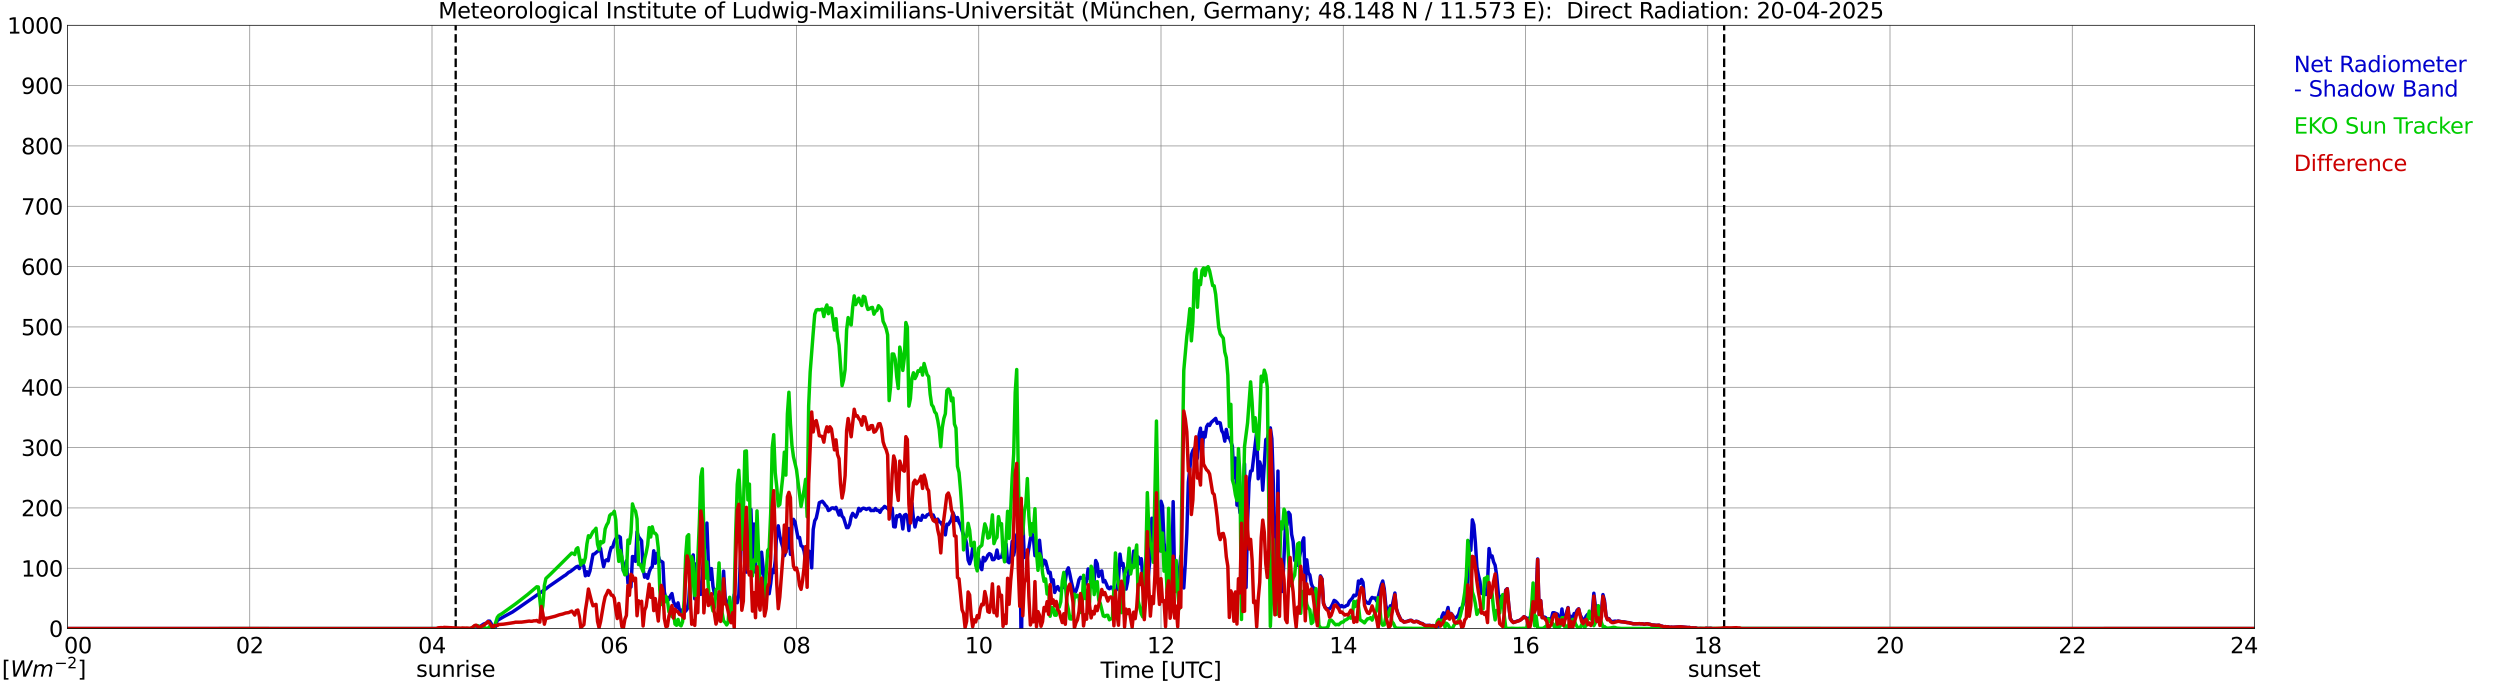 <?xml version="1.0" encoding="utf-8" standalone="no"?>
<!DOCTYPE svg PUBLIC "-//W3C//DTD SVG 1.1//EN"
  "http://www.w3.org/Graphics/SVG/1.1/DTD/svg11.dtd">
<svg xmlns:xlink="http://www.w3.org/1999/xlink" width="1085.4pt" height="296.64pt" viewBox="0 0 1085.4 296.64" xmlns="http://www.w3.org/2000/svg" version="1.1">
 <defs>
  <style type="text/css">*{stroke-linejoin: round; stroke-linecap: butt}</style>
 </defs>
 <g id="figure_1">
  <g id="patch_1">
   <path d="M 0 296.64 
L 1085.4 296.64 
L 1085.4 0 
L 0 0 
z
" style="fill: #ffffff"/>
  </g>
  <g id="axes_1">
   <g id="patch_2">
    <path d="M 29.306 272.909 
L 978.814 272.909 
L 978.814 10.976 
L 29.306 10.976 
z
" style="fill: #ffffff"/>
   </g>
   <g id="patch_3">
    <path d="M 978.814 272.909 
L 978.814 272.909 
L 978.814 10.976 
L 978.814 10.976 
z
" clip-path="url(#p76ce03d615)" style="fill: #d3d3d3; opacity: 0.25; stroke: #d3d3d3; stroke-linejoin: miter"/>
   </g>
   <g id="matplotlib.axis_1">
    <g id="xtick_1">
     <g id="line2d_1">
      <path d="M 29.306 272.909 
L 29.306 10.976 
" clip-path="url(#p76ce03d615)" style="fill: none; stroke: #808080; stroke-width: 0.3; stroke-linecap: square"/>
     </g>
     <g id="line2d_2"/>
     <g id="text_1">
      <!--    00 -->
      <g transform="translate(18.733 283.627) scale(0.095 -0.095)">
       <defs>
        <path id="DejaVuSans-20" transform="scale(0.016)"/>
        <path id="DejaVuSans-30" d="M 2034 4250 
Q 1547 4250 1301 3770 
Q 1056 3291 1056 2328 
Q 1056 1369 1301 889 
Q 1547 409 2034 409 
Q 2525 409 2770 889 
Q 3016 1369 3016 2328 
Q 3016 3291 2770 3770 
Q 2525 4250 2034 4250 
z
M 2034 4750 
Q 2819 4750 3233 4129 
Q 3647 3509 3647 2328 
Q 3647 1150 3233 529 
Q 2819 -91 2034 -91 
Q 1250 -91 836 529 
Q 422 1150 422 2328 
Q 422 3509 836 4129 
Q 1250 4750 2034 4750 
z
" transform="scale(0.016)"/>
       </defs>
       <use xlink:href="#DejaVuSans-20"/>
       <use xlink:href="#DejaVuSans-20" transform="translate(31.787 0)"/>
       <use xlink:href="#DejaVuSans-20" transform="translate(63.574 0)"/>
       <use xlink:href="#DejaVuSans-30" transform="translate(95.361 0)"/>
       <use xlink:href="#DejaVuSans-30" transform="translate(158.984 0)"/>
      </g>
     </g>
    </g>
    <g id="xtick_2">
     <g id="line2d_3">
      <path d="M 108.431 272.909 
L 108.431 10.976 
" clip-path="url(#p76ce03d615)" style="fill: none; stroke: #808080; stroke-width: 0.3; stroke-linecap: square"/>
     </g>
     <g id="line2d_4"/>
     <g id="text_2">
      <!-- 02 -->
      <g transform="translate(102.387 283.627) scale(0.095 -0.095)">
       <defs>
        <path id="DejaVuSans-32" d="M 1228 531 
L 3431 531 
L 3431 0 
L 469 0 
L 469 531 
Q 828 903 1448 1529 
Q 2069 2156 2228 2338 
Q 2531 2678 2651 2914 
Q 2772 3150 2772 3378 
Q 2772 3750 2511 3984 
Q 2250 4219 1831 4219 
Q 1534 4219 1204 4116 
Q 875 4013 500 3803 
L 500 4441 
Q 881 4594 1212 4672 
Q 1544 4750 1819 4750 
Q 2544 4750 2975 4387 
Q 3406 4025 3406 3419 
Q 3406 3131 3298 2873 
Q 3191 2616 2906 2266 
Q 2828 2175 2409 1742 
Q 1991 1309 1228 531 
z
" transform="scale(0.016)"/>
       </defs>
       <use xlink:href="#DejaVuSans-30"/>
       <use xlink:href="#DejaVuSans-32" transform="translate(63.623 0)"/>
      </g>
     </g>
    </g>
    <g id="xtick_3">
     <g id="line2d_5">
      <path d="M 187.557 272.909 
L 187.557 10.976 
" clip-path="url(#p76ce03d615)" style="fill: none; stroke: #808080; stroke-width: 0.3; stroke-linecap: square"/>
     </g>
     <g id="line2d_6"/>
     <g id="text_3">
      <!-- 04 -->
      <g transform="translate(181.513 283.627) scale(0.095 -0.095)">
       <defs>
        <path id="DejaVuSans-34" d="M 2419 4116 
L 825 1625 
L 2419 1625 
L 2419 4116 
z
M 2253 4666 
L 3047 4666 
L 3047 1625 
L 3713 1625 
L 3713 1100 
L 3047 1100 
L 3047 0 
L 2419 0 
L 2419 1100 
L 313 1100 
L 313 1709 
L 2253 4666 
z
" transform="scale(0.016)"/>
       </defs>
       <use xlink:href="#DejaVuSans-30"/>
       <use xlink:href="#DejaVuSans-34" transform="translate(63.623 0)"/>
      </g>
     </g>
    </g>
    <g id="xtick_4">
     <g id="line2d_7">
      <path d="M 266.683 272.909 
L 266.683 10.976 
" clip-path="url(#p76ce03d615)" style="fill: none; stroke: #808080; stroke-width: 0.3; stroke-linecap: square"/>
     </g>
     <g id="line2d_8"/>
     <g id="text_4">
      <!-- 06 -->
      <g transform="translate(260.638 283.627) scale(0.095 -0.095)">
       <defs>
        <path id="DejaVuSans-36" d="M 2113 2584 
Q 1688 2584 1439 2293 
Q 1191 2003 1191 1497 
Q 1191 994 1439 701 
Q 1688 409 2113 409 
Q 2538 409 2786 701 
Q 3034 994 3034 1497 
Q 3034 2003 2786 2293 
Q 2538 2584 2113 2584 
z
M 3366 4563 
L 3366 3988 
Q 3128 4100 2886 4159 
Q 2644 4219 2406 4219 
Q 1781 4219 1451 3797 
Q 1122 3375 1075 2522 
Q 1259 2794 1537 2939 
Q 1816 3084 2150 3084 
Q 2853 3084 3261 2657 
Q 3669 2231 3669 1497 
Q 3669 778 3244 343 
Q 2819 -91 2113 -91 
Q 1303 -91 875 529 
Q 447 1150 447 2328 
Q 447 3434 972 4092 
Q 1497 4750 2381 4750 
Q 2619 4750 2861 4703 
Q 3103 4656 3366 4563 
z
" transform="scale(0.016)"/>
       </defs>
       <use xlink:href="#DejaVuSans-30"/>
       <use xlink:href="#DejaVuSans-36" transform="translate(63.623 0)"/>
      </g>
     </g>
    </g>
    <g id="xtick_5">
     <g id="line2d_9">
      <path d="M 345.808 272.909 
L 345.808 10.976 
" clip-path="url(#p76ce03d615)" style="fill: none; stroke: #808080; stroke-width: 0.3; stroke-linecap: square"/>
     </g>
     <g id="line2d_10"/>
     <g id="text_5">
      <!-- 08 -->
      <g transform="translate(339.764 283.627) scale(0.095 -0.095)">
       <defs>
        <path id="DejaVuSans-38" d="M 2034 2216 
Q 1584 2216 1326 1975 
Q 1069 1734 1069 1313 
Q 1069 891 1326 650 
Q 1584 409 2034 409 
Q 2484 409 2743 651 
Q 3003 894 3003 1313 
Q 3003 1734 2745 1975 
Q 2488 2216 2034 2216 
z
M 1403 2484 
Q 997 2584 770 2862 
Q 544 3141 544 3541 
Q 544 4100 942 4425 
Q 1341 4750 2034 4750 
Q 2731 4750 3128 4425 
Q 3525 4100 3525 3541 
Q 3525 3141 3298 2862 
Q 3072 2584 2669 2484 
Q 3125 2378 3379 2068 
Q 3634 1759 3634 1313 
Q 3634 634 3220 271 
Q 2806 -91 2034 -91 
Q 1263 -91 848 271 
Q 434 634 434 1313 
Q 434 1759 690 2068 
Q 947 2378 1403 2484 
z
M 1172 3481 
Q 1172 3119 1398 2916 
Q 1625 2713 2034 2713 
Q 2441 2713 2670 2916 
Q 2900 3119 2900 3481 
Q 2900 3844 2670 4047 
Q 2441 4250 2034 4250 
Q 1625 4250 1398 4047 
Q 1172 3844 1172 3481 
z
" transform="scale(0.016)"/>
       </defs>
       <use xlink:href="#DejaVuSans-30"/>
       <use xlink:href="#DejaVuSans-38" transform="translate(63.623 0)"/>
      </g>
     </g>
    </g>
    <g id="xtick_6">
     <g id="line2d_11">
      <path d="M 424.934 272.909 
L 424.934 10.976 
" clip-path="url(#p76ce03d615)" style="fill: none; stroke: #808080; stroke-width: 0.3; stroke-linecap: square"/>
     </g>
     <g id="line2d_12"/>
     <g id="text_6">
      <!-- 10 -->
      <g transform="translate(418.89 283.627) scale(0.095 -0.095)">
       <defs>
        <path id="DejaVuSans-31" d="M 794 531 
L 1825 531 
L 1825 4091 
L 703 3866 
L 703 4441 
L 1819 4666 
L 2450 4666 
L 2450 531 
L 3481 531 
L 3481 0 
L 794 0 
L 794 531 
z
" transform="scale(0.016)"/>
       </defs>
       <use xlink:href="#DejaVuSans-31"/>
       <use xlink:href="#DejaVuSans-30" transform="translate(63.623 0)"/>
      </g>
     </g>
    </g>
    <g id="xtick_7">
     <g id="line2d_13">
      <path d="M 504.06 272.909 
L 504.06 10.976 
" clip-path="url(#p76ce03d615)" style="fill: none; stroke: #808080; stroke-width: 0.3; stroke-linecap: square"/>
     </g>
     <g id="line2d_14"/>
     <g id="text_7">
      <!-- 12 -->
      <g transform="translate(498.015 283.627) scale(0.095 -0.095)">
       <use xlink:href="#DejaVuSans-31"/>
       <use xlink:href="#DejaVuSans-32" transform="translate(63.623 0)"/>
      </g>
     </g>
    </g>
    <g id="xtick_8">
     <g id="line2d_15">
      <path d="M 583.185 272.909 
L 583.185 10.976 
" clip-path="url(#p76ce03d615)" style="fill: none; stroke: #808080; stroke-width: 0.3; stroke-linecap: square"/>
     </g>
     <g id="line2d_16"/>
     <g id="text_8">
      <!-- 14 -->
      <g transform="translate(577.141 283.627) scale(0.095 -0.095)">
       <use xlink:href="#DejaVuSans-31"/>
       <use xlink:href="#DejaVuSans-34" transform="translate(63.623 0)"/>
      </g>
     </g>
    </g>
    <g id="xtick_9">
     <g id="line2d_17">
      <path d="M 662.311 272.909 
L 662.311 10.976 
" clip-path="url(#p76ce03d615)" style="fill: none; stroke: #808080; stroke-width: 0.3; stroke-linecap: square"/>
     </g>
     <g id="line2d_18"/>
     <g id="text_9">
      <!-- 16 -->
      <g transform="translate(656.267 283.627) scale(0.095 -0.095)">
       <use xlink:href="#DejaVuSans-31"/>
       <use xlink:href="#DejaVuSans-36" transform="translate(63.623 0)"/>
      </g>
     </g>
    </g>
    <g id="xtick_10">
     <g id="line2d_19">
      <path d="M 741.437 272.909 
L 741.437 10.976 
" clip-path="url(#p76ce03d615)" style="fill: none; stroke: #808080; stroke-width: 0.3; stroke-linecap: square"/>
     </g>
     <g id="line2d_20"/>
     <g id="text_10">
      <!-- 18 -->
      <g transform="translate(735.392 283.627) scale(0.095 -0.095)">
       <use xlink:href="#DejaVuSans-31"/>
       <use xlink:href="#DejaVuSans-38" transform="translate(63.623 0)"/>
      </g>
     </g>
    </g>
    <g id="xtick_11">
     <g id="line2d_21">
      <path d="M 820.562 272.909 
L 820.562 10.976 
" clip-path="url(#p76ce03d615)" style="fill: none; stroke: #808080; stroke-width: 0.3; stroke-linecap: square"/>
     </g>
     <g id="line2d_22"/>
     <g id="text_11">
      <!-- 20 -->
      <g transform="translate(814.518 283.627) scale(0.095 -0.095)">
       <use xlink:href="#DejaVuSans-32"/>
       <use xlink:href="#DejaVuSans-30" transform="translate(63.623 0)"/>
      </g>
     </g>
    </g>
    <g id="xtick_12">
     <g id="line2d_23">
      <path d="M 899.688 272.909 
L 899.688 10.976 
" clip-path="url(#p76ce03d615)" style="fill: none; stroke: #808080; stroke-width: 0.3; stroke-linecap: square"/>
     </g>
     <g id="line2d_24"/>
     <g id="text_12">
      <!-- 22 -->
      <g transform="translate(893.644 283.627) scale(0.095 -0.095)">
       <use xlink:href="#DejaVuSans-32"/>
       <use xlink:href="#DejaVuSans-32" transform="translate(63.623 0)"/>
      </g>
     </g>
    </g>
    <g id="xtick_13">
     <g id="line2d_25">
      <path d="M 978.814 272.909 
L 978.814 10.976 
" clip-path="url(#p76ce03d615)" style="fill: none; stroke: #808080; stroke-width: 0.3; stroke-linecap: square"/>
     </g>
     <g id="line2d_26"/>
     <g id="text_13">
      <!-- 24    -->
      <g transform="translate(968.241 283.627) scale(0.095 -0.095)">
       <use xlink:href="#DejaVuSans-32"/>
       <use xlink:href="#DejaVuSans-34" transform="translate(63.623 0)"/>
       <use xlink:href="#DejaVuSans-20" transform="translate(127.246 0)"/>
       <use xlink:href="#DejaVuSans-20" transform="translate(159.033 0)"/>
       <use xlink:href="#DejaVuSans-20" transform="translate(190.82 0)"/>
      </g>
     </g>
    </g>
    <g id="text_14">
     <!-- Time [UTC] -->
     <g transform="translate(477.806 294.322) scale(0.095 -0.095)">
      <defs>
       <path id="DejaVuSans-54" d="M -19 4666 
L 3928 4666 
L 3928 4134 
L 2272 4134 
L 2272 0 
L 1638 0 
L 1638 4134 
L -19 4134 
L -19 4666 
z
" transform="scale(0.016)"/>
       <path id="DejaVuSans-69" d="M 603 3500 
L 1178 3500 
L 1178 0 
L 603 0 
L 603 3500 
z
M 603 4863 
L 1178 4863 
L 1178 4134 
L 603 4134 
L 603 4863 
z
" transform="scale(0.016)"/>
       <path id="DejaVuSans-6d" d="M 3328 2828 
Q 3544 3216 3844 3400 
Q 4144 3584 4550 3584 
Q 5097 3584 5394 3201 
Q 5691 2819 5691 2113 
L 5691 0 
L 5113 0 
L 5113 2094 
Q 5113 2597 4934 2840 
Q 4756 3084 4391 3084 
Q 3944 3084 3684 2787 
Q 3425 2491 3425 1978 
L 3425 0 
L 2847 0 
L 2847 2094 
Q 2847 2600 2669 2842 
Q 2491 3084 2119 3084 
Q 1678 3084 1418 2786 
Q 1159 2488 1159 1978 
L 1159 0 
L 581 0 
L 581 3500 
L 1159 3500 
L 1159 2956 
Q 1356 3278 1631 3431 
Q 1906 3584 2284 3584 
Q 2666 3584 2933 3390 
Q 3200 3197 3328 2828 
z
" transform="scale(0.016)"/>
       <path id="DejaVuSans-65" d="M 3597 1894 
L 3597 1613 
L 953 1613 
Q 991 1019 1311 708 
Q 1631 397 2203 397 
Q 2534 397 2845 478 
Q 3156 559 3463 722 
L 3463 178 
Q 3153 47 2828 -22 
Q 2503 -91 2169 -91 
Q 1331 -91 842 396 
Q 353 884 353 1716 
Q 353 2575 817 3079 
Q 1281 3584 2069 3584 
Q 2775 3584 3186 3129 
Q 3597 2675 3597 1894 
z
M 3022 2063 
Q 3016 2534 2758 2815 
Q 2500 3097 2075 3097 
Q 1594 3097 1305 2825 
Q 1016 2553 972 2059 
L 3022 2063 
z
" transform="scale(0.016)"/>
       <path id="DejaVuSans-5b" d="M 550 4863 
L 1875 4863 
L 1875 4416 
L 1125 4416 
L 1125 -397 
L 1875 -397 
L 1875 -844 
L 550 -844 
L 550 4863 
z
" transform="scale(0.016)"/>
       <path id="DejaVuSans-55" d="M 556 4666 
L 1191 4666 
L 1191 1831 
Q 1191 1081 1462 751 
Q 1734 422 2344 422 
Q 2950 422 3222 751 
Q 3494 1081 3494 1831 
L 3494 4666 
L 4128 4666 
L 4128 1753 
Q 4128 841 3676 375 
Q 3225 -91 2344 -91 
Q 1459 -91 1007 375 
Q 556 841 556 1753 
L 556 4666 
z
" transform="scale(0.016)"/>
       <path id="DejaVuSans-43" d="M 4122 4306 
L 4122 3641 
Q 3803 3938 3442 4084 
Q 3081 4231 2675 4231 
Q 1875 4231 1450 3742 
Q 1025 3253 1025 2328 
Q 1025 1406 1450 917 
Q 1875 428 2675 428 
Q 3081 428 3442 575 
Q 3803 722 4122 1019 
L 4122 359 
Q 3791 134 3420 21 
Q 3050 -91 2638 -91 
Q 1578 -91 968 557 
Q 359 1206 359 2328 
Q 359 3453 968 4101 
Q 1578 4750 2638 4750 
Q 3056 4750 3426 4639 
Q 3797 4528 4122 4306 
z
" transform="scale(0.016)"/>
       <path id="DejaVuSans-5d" d="M 1947 4863 
L 1947 -844 
L 622 -844 
L 622 -397 
L 1369 -397 
L 1369 4416 
L 622 4416 
L 622 4863 
L 1947 4863 
z
" transform="scale(0.016)"/>
      </defs>
      <use xlink:href="#DejaVuSans-54"/>
      <use xlink:href="#DejaVuSans-69" transform="translate(57.959 0)"/>
      <use xlink:href="#DejaVuSans-6d" transform="translate(85.742 0)"/>
      <use xlink:href="#DejaVuSans-65" transform="translate(183.154 0)"/>
      <use xlink:href="#DejaVuSans-20" transform="translate(244.678 0)"/>
      <use xlink:href="#DejaVuSans-5b" transform="translate(276.465 0)"/>
      <use xlink:href="#DejaVuSans-55" transform="translate(315.479 0)"/>
      <use xlink:href="#DejaVuSans-54" transform="translate(388.672 0)"/>
      <use xlink:href="#DejaVuSans-43" transform="translate(443.881 0)"/>
      <use xlink:href="#DejaVuSans-5d" transform="translate(513.705 0)"/>
     </g>
    </g>
   </g>
   <g id="matplotlib.axis_2">
    <g id="ytick_1">
     <g id="line2d_27">
      <path d="M 29.306 272.909 
L 978.814 272.909 
" clip-path="url(#p76ce03d615)" style="fill: none; stroke: #808080; stroke-width: 0.3; stroke-linecap: square"/>
     </g>
     <g id="line2d_28"/>
     <g id="text_15">
      <!-- 0 -->
      <g transform="translate(21.261 276.518) scale(0.095 -0.095)">
       <use xlink:href="#DejaVuSans-30"/>
      </g>
     </g>
    </g>
    <g id="ytick_2">
     <g id="line2d_29">
      <path d="M 29.306 246.715 
L 978.814 246.715 
" clip-path="url(#p76ce03d615)" style="fill: none; stroke: #808080; stroke-width: 0.3; stroke-linecap: square"/>
     </g>
     <g id="line2d_30"/>
     <g id="text_16">
      <!-- 100 -->
      <g transform="translate(9.173 250.325) scale(0.095 -0.095)">
       <use xlink:href="#DejaVuSans-31"/>
       <use xlink:href="#DejaVuSans-30" transform="translate(63.623 0)"/>
       <use xlink:href="#DejaVuSans-30" transform="translate(127.246 0)"/>
      </g>
     </g>
    </g>
    <g id="ytick_3">
     <g id="line2d_31">
      <path d="M 29.306 220.522 
L 978.814 220.522 
" clip-path="url(#p76ce03d615)" style="fill: none; stroke: #808080; stroke-width: 0.3; stroke-linecap: square"/>
     </g>
     <g id="line2d_32"/>
     <g id="text_17">
      <!-- 200 -->
      <g transform="translate(9.173 224.131) scale(0.095 -0.095)">
       <use xlink:href="#DejaVuSans-32"/>
       <use xlink:href="#DejaVuSans-30" transform="translate(63.623 0)"/>
       <use xlink:href="#DejaVuSans-30" transform="translate(127.246 0)"/>
      </g>
     </g>
    </g>
    <g id="ytick_4">
     <g id="line2d_33">
      <path d="M 29.306 194.329 
L 978.814 194.329 
" clip-path="url(#p76ce03d615)" style="fill: none; stroke: #808080; stroke-width: 0.3; stroke-linecap: square"/>
     </g>
     <g id="line2d_34"/>
     <g id="text_18">
      <!-- 300 -->
      <g transform="translate(9.173 197.938) scale(0.095 -0.095)">
       <defs>
        <path id="DejaVuSans-33" d="M 2597 2516 
Q 3050 2419 3304 2112 
Q 3559 1806 3559 1356 
Q 3559 666 3084 287 
Q 2609 -91 1734 -91 
Q 1441 -91 1130 -33 
Q 819 25 488 141 
L 488 750 
Q 750 597 1062 519 
Q 1375 441 1716 441 
Q 2309 441 2620 675 
Q 2931 909 2931 1356 
Q 2931 1769 2642 2001 
Q 2353 2234 1838 2234 
L 1294 2234 
L 1294 2753 
L 1863 2753 
Q 2328 2753 2575 2939 
Q 2822 3125 2822 3475 
Q 2822 3834 2567 4026 
Q 2313 4219 1838 4219 
Q 1578 4219 1281 4162 
Q 984 4106 628 3988 
L 628 4550 
Q 988 4650 1302 4700 
Q 1616 4750 1894 4750 
Q 2613 4750 3031 4423 
Q 3450 4097 3450 3541 
Q 3450 3153 3228 2886 
Q 3006 2619 2597 2516 
z
" transform="scale(0.016)"/>
       </defs>
       <use xlink:href="#DejaVuSans-33"/>
       <use xlink:href="#DejaVuSans-30" transform="translate(63.623 0)"/>
       <use xlink:href="#DejaVuSans-30" transform="translate(127.246 0)"/>
      </g>
     </g>
    </g>
    <g id="ytick_5">
     <g id="line2d_35">
      <path d="M 29.306 168.136 
L 978.814 168.136 
" clip-path="url(#p76ce03d615)" style="fill: none; stroke: #808080; stroke-width: 0.3; stroke-linecap: square"/>
     </g>
     <g id="line2d_36"/>
     <g id="text_19">
      <!-- 400 -->
      <g transform="translate(9.173 171.745) scale(0.095 -0.095)">
       <use xlink:href="#DejaVuSans-34"/>
       <use xlink:href="#DejaVuSans-30" transform="translate(63.623 0)"/>
       <use xlink:href="#DejaVuSans-30" transform="translate(127.246 0)"/>
      </g>
     </g>
    </g>
    <g id="ytick_6">
     <g id="line2d_37">
      <path d="M 29.306 141.942 
L 978.814 141.942 
" clip-path="url(#p76ce03d615)" style="fill: none; stroke: #808080; stroke-width: 0.3; stroke-linecap: square"/>
     </g>
     <g id="line2d_38"/>
     <g id="text_20">
      <!-- 500 -->
      <g transform="translate(9.173 145.551) scale(0.095 -0.095)">
       <defs>
        <path id="DejaVuSans-35" d="M 691 4666 
L 3169 4666 
L 3169 4134 
L 1269 4134 
L 1269 2991 
Q 1406 3038 1543 3061 
Q 1681 3084 1819 3084 
Q 2600 3084 3056 2656 
Q 3513 2228 3513 1497 
Q 3513 744 3044 326 
Q 2575 -91 1722 -91 
Q 1428 -91 1123 -41 
Q 819 9 494 109 
L 494 744 
Q 775 591 1075 516 
Q 1375 441 1709 441 
Q 2250 441 2565 725 
Q 2881 1009 2881 1497 
Q 2881 1984 2565 2268 
Q 2250 2553 1709 2553 
Q 1456 2553 1204 2497 
Q 953 2441 691 2322 
L 691 4666 
z
" transform="scale(0.016)"/>
       </defs>
       <use xlink:href="#DejaVuSans-35"/>
       <use xlink:href="#DejaVuSans-30" transform="translate(63.623 0)"/>
       <use xlink:href="#DejaVuSans-30" transform="translate(127.246 0)"/>
      </g>
     </g>
    </g>
    <g id="ytick_7">
     <g id="line2d_39">
      <path d="M 29.306 115.749 
L 978.814 115.749 
" clip-path="url(#p76ce03d615)" style="fill: none; stroke: #808080; stroke-width: 0.3; stroke-linecap: square"/>
     </g>
     <g id="line2d_40"/>
     <g id="text_21">
      <!-- 600 -->
      <g transform="translate(9.173 119.358) scale(0.095 -0.095)">
       <use xlink:href="#DejaVuSans-36"/>
       <use xlink:href="#DejaVuSans-30" transform="translate(63.623 0)"/>
       <use xlink:href="#DejaVuSans-30" transform="translate(127.246 0)"/>
      </g>
     </g>
    </g>
    <g id="ytick_8">
     <g id="line2d_41">
      <path d="M 29.306 89.556 
L 978.814 89.556 
" clip-path="url(#p76ce03d615)" style="fill: none; stroke: #808080; stroke-width: 0.3; stroke-linecap: square"/>
     </g>
     <g id="line2d_42"/>
     <g id="text_22">
      <!-- 700 -->
      <g transform="translate(9.173 93.165) scale(0.095 -0.095)">
       <defs>
        <path id="DejaVuSans-37" d="M 525 4666 
L 3525 4666 
L 3525 4397 
L 1831 0 
L 1172 0 
L 2766 4134 
L 525 4134 
L 525 4666 
z
" transform="scale(0.016)"/>
       </defs>
       <use xlink:href="#DejaVuSans-37"/>
       <use xlink:href="#DejaVuSans-30" transform="translate(63.623 0)"/>
       <use xlink:href="#DejaVuSans-30" transform="translate(127.246 0)"/>
      </g>
     </g>
    </g>
    <g id="ytick_9">
     <g id="line2d_43">
      <path d="M 29.306 63.362 
L 978.814 63.362 
" clip-path="url(#p76ce03d615)" style="fill: none; stroke: #808080; stroke-width: 0.3; stroke-linecap: square"/>
     </g>
     <g id="line2d_44"/>
     <g id="text_23">
      <!-- 800 -->
      <g transform="translate(9.173 66.972) scale(0.095 -0.095)">
       <use xlink:href="#DejaVuSans-38"/>
       <use xlink:href="#DejaVuSans-30" transform="translate(63.623 0)"/>
       <use xlink:href="#DejaVuSans-30" transform="translate(127.246 0)"/>
      </g>
     </g>
    </g>
    <g id="ytick_10">
     <g id="line2d_45">
      <path d="M 29.306 37.169 
L 978.814 37.169 
" clip-path="url(#p76ce03d615)" style="fill: none; stroke: #808080; stroke-width: 0.3; stroke-linecap: square"/>
     </g>
     <g id="line2d_46"/>
     <g id="text_24">
      <!-- 900 -->
      <g transform="translate(9.173 40.778) scale(0.095 -0.095)">
       <defs>
        <path id="DejaVuSans-39" d="M 703 97 
L 703 672 
Q 941 559 1184 500 
Q 1428 441 1663 441 
Q 2288 441 2617 861 
Q 2947 1281 2994 2138 
Q 2813 1869 2534 1725 
Q 2256 1581 1919 1581 
Q 1219 1581 811 2004 
Q 403 2428 403 3163 
Q 403 3881 828 4315 
Q 1253 4750 1959 4750 
Q 2769 4750 3195 4129 
Q 3622 3509 3622 2328 
Q 3622 1225 3098 567 
Q 2575 -91 1691 -91 
Q 1453 -91 1209 -44 
Q 966 3 703 97 
z
M 1959 2075 
Q 2384 2075 2632 2365 
Q 2881 2656 2881 3163 
Q 2881 3666 2632 3958 
Q 2384 4250 1959 4250 
Q 1534 4250 1286 3958 
Q 1038 3666 1038 3163 
Q 1038 2656 1286 2365 
Q 1534 2075 1959 2075 
z
" transform="scale(0.016)"/>
       </defs>
       <use xlink:href="#DejaVuSans-39"/>
       <use xlink:href="#DejaVuSans-30" transform="translate(63.623 0)"/>
       <use xlink:href="#DejaVuSans-30" transform="translate(127.246 0)"/>
      </g>
     </g>
    </g>
    <g id="ytick_11">
     <g id="line2d_47">
      <path d="M 29.306 10.976 
L 978.814 10.976 
" clip-path="url(#p76ce03d615)" style="fill: none; stroke: #808080; stroke-width: 0.3; stroke-linecap: square"/>
     </g>
     <g id="line2d_48"/>
     <g id="text_25">
      <!-- 1000 -->
      <g transform="translate(3.128 14.585) scale(0.095 -0.095)">
       <use xlink:href="#DejaVuSans-31"/>
       <use xlink:href="#DejaVuSans-30" transform="translate(63.623 0)"/>
       <use xlink:href="#DejaVuSans-30" transform="translate(127.246 0)"/>
       <use xlink:href="#DejaVuSans-30" transform="translate(190.869 0)"/>
      </g>
     </g>
    </g>
   </g>
   <g id="line2d_49">
    <path d="M 197.843 272.909 
L 197.843 10.976 
" clip-path="url(#p76ce03d615)" style="fill: none; stroke-dasharray: 3.7,1.6; stroke-dashoffset: 0; stroke: #000000"/>
   </g>
   <g id="line2d_50">
    <path d="M 748.558 272.909 
L 748.558 10.976 
" clip-path="url(#p76ce03d615)" style="fill: none; stroke-dasharray: 3.7,1.6; stroke-dashoffset: 0; stroke: #000000"/>
   </g>
   <g id="line2d_51">
    <path d="M 29.306 272.909 
L 189.535 272.909 
L 190.195 273.244 
L 191.513 273.346 
L 192.173 273.286 
L 192.832 273.435 
L 200.085 273.076 
L 200.745 273.165 
L 202.063 273.105 
L 202.723 273.145 
L 204.042 273.011 
L 205.36 272.99 
L 206.02 273.192 
L 206.679 273.165 
L 207.998 272.026 
L 208.657 271.84 
L 209.976 270.942 
L 211.295 270.441 
L 211.954 269.684 
L 212.614 269.666 
L 213.273 270.748 
L 213.932 272.579 
L 214.592 273.603 
L 215.91 269.37 
L 218.548 267.835 
L 222.504 265.708 
L 225.801 263.448 
L 236.351 256.098 
L 237.011 255.658 
L 238.329 254.6 
L 240.308 253.235 
L 244.923 250.034 
L 245.583 249.649 
L 246.901 248.481 
L 247.561 248.185 
L 248.88 247.192 
L 250.198 246.134 
L 250.858 245.864 
L 251.517 246.857 
L 252.176 244.845 
L 252.836 244.319 
L 253.495 246.021 
L 254.155 249.998 
L 254.814 248.245 
L 255.473 249.775 
L 256.133 247.902 
L 257.451 240.683 
L 258.111 240.497 
L 259.43 239.358 
L 260.089 239.075 
L 260.748 238.176 
L 261.408 242.598 
L 262.067 246.016 
L 262.726 243.491 
L 263.386 243.03 
L 264.045 243.47 
L 264.705 239.958 
L 265.364 237.708 
L 266.023 237.519 
L 266.683 235.227 
L 267.342 233.912 
L 268.661 232.815 
L 269.32 233.289 
L 269.98 242.671 
L 270.639 247.826 
L 271.958 243.499 
L 272.617 253.167 
L 273.277 250.414 
L 273.936 254.851 
L 274.595 241.618 
L 275.255 241.726 
L 275.914 243.724 
L 276.573 230.892 
L 277.233 233.056 
L 278.552 234.811 
L 279.211 247.035 
L 279.87 250.589 
L 280.53 249.529 
L 281.189 251.079 
L 281.849 248.353 
L 282.508 246.713 
L 283.167 246.058 
L 283.827 239.133 
L 284.486 244.547 
L 285.145 240.272 
L 285.805 241.341 
L 286.464 243.585 
L 287.124 243.698 
L 287.783 244.175 
L 288.442 257.072 
L 289.102 259.82 
L 289.761 259.417 
L 290.42 260.299 
L 291.08 258.667 
L 291.739 257.706 
L 292.399 261.268 
L 293.717 263.835 
L 294.377 261.74 
L 295.036 265.111 
L 295.696 265.69 
L 296.355 264.671 
L 297.014 265.273 
L 297.674 265.336 
L 298.333 264.441 
L 298.992 261.014 
L 299.652 250.189 
L 300.311 243.622 
L 300.971 240.929 
L 301.63 259.977 
L 302.289 244.806 
L 302.949 249.369 
L 303.608 256.918 
L 304.267 258.057 
L 304.927 249.555 
L 305.586 239.347 
L 306.246 235.282 
L 306.905 227.099 
L 307.564 245.267 
L 308.224 251.54 
L 308.883 246.867 
L 309.543 254.55 
L 310.202 258.015 
L 310.861 257.947 
L 311.521 259.495 
L 312.18 260.391 
L 312.839 256.889 
L 313.499 257.722 
L 314.158 247.973 
L 314.818 259.49 
L 316.136 262.89 
L 317.455 263.367 
L 318.114 262.735 
L 318.774 258.165 
L 319.433 260.381 
L 320.093 261.682 
L 320.752 258.138 
L 322.071 230.499 
L 322.73 234.722 
L 323.39 234.949 
L 324.049 248.405 
L 324.708 242.65 
L 325.368 233.42 
L 326.027 221.18 
L 326.686 242.459 
L 327.346 227.511 
L 328.005 248.408 
L 328.665 248.609 
L 329.324 250.647 
L 329.983 249.429 
L 330.643 239.743 
L 331.302 246.289 
L 331.961 254.647 
L 332.621 258.267 
L 333.28 257.127 
L 333.94 257.769 
L 334.599 253.379 
L 335.258 247.245 
L 335.918 248.612 
L 336.577 243.502 
L 337.236 230.677 
L 337.896 228.286 
L 338.555 232.728 
L 339.215 235.476 
L 339.874 237.684 
L 340.533 241.246 
L 341.193 239.491 
L 341.852 236.935 
L 342.512 229.444 
L 343.171 240.683 
L 343.83 228.074 
L 344.49 225.488 
L 345.149 226.57 
L 346.468 233.509 
L 347.127 233.323 
L 347.787 236.932 
L 348.446 237.304 
L 349.105 239.329 
L 349.765 243.724 
L 350.424 242.278 
L 351.083 239.211 
L 351.743 239.614 
L 352.402 246.537 
L 353.062 229.871 
L 353.721 226.109 
L 354.38 224.931 
L 355.04 221.869 
L 355.699 218.267 
L 357.018 217.62 
L 357.677 218.364 
L 358.337 219.354 
L 358.996 219.988 
L 359.655 221.643 
L 360.315 221.318 
L 360.974 220.601 
L 361.634 220.496 
L 362.293 220.892 
L 362.952 220.281 
L 364.271 223.618 
L 364.93 221.457 
L 365.59 224.113 
L 366.249 224.813 
L 367.568 229.082 
L 368.227 229.069 
L 368.887 227.655 
L 369.546 224.359 
L 370.206 222.88 
L 371.524 224.517 
L 372.184 223.134 
L 372.843 220.708 
L 373.502 221.793 
L 374.162 220.952 
L 374.821 220.63 
L 375.481 220.784 
L 376.14 221.187 
L 376.799 220.784 
L 377.459 220.679 
L 378.118 221.69 
L 378.777 221.609 
L 379.437 221.675 
L 380.096 220.774 
L 380.756 221.586 
L 381.415 221.614 
L 382.074 222.432 
L 382.734 221.172 
L 383.393 220.614 
L 384.053 219.862 
L 385.371 220.776 
L 386.031 221.447 
L 386.69 220.75 
L 387.349 220.637 
L 388.009 228.666 
L 388.668 228.781 
L 389.328 223.912 
L 389.987 224.31 
L 390.646 223.417 
L 391.306 224.553 
L 391.965 229.648 
L 392.624 223.713 
L 393.284 223.354 
L 393.943 224.21 
L 394.603 230.334 
L 395.262 218.919 
L 395.921 218.487 
L 396.581 225.182 
L 397.24 228.786 
L 397.899 225.928 
L 398.559 224.666 
L 399.218 225.672 
L 399.878 225.889 
L 400.537 223.697 
L 401.196 224.488 
L 401.856 224.538 
L 402.515 223.534 
L 403.175 223.348 
L 403.834 222.701 
L 404.493 224.312 
L 405.153 223.582 
L 406.471 226.874 
L 407.131 225.384 
L 407.79 226.557 
L 408.45 226.824 
L 409.109 228.027 
L 409.768 228.886 
L 410.428 232.217 
L 411.087 227.589 
L 411.746 227.754 
L 413.065 225.627 
L 413.725 222.586 
L 415.043 225.968 
L 415.703 224.674 
L 416.362 226.785 
L 417.022 228.006 
L 417.681 230.35 
L 418.34 232.181 
L 419 233.197 
L 419.659 236.023 
L 420.318 243.109 
L 420.978 244.793 
L 421.637 242.687 
L 422.297 237.76 
L 422.956 239.224 
L 423.615 242.58 
L 424.275 242.226 
L 424.934 242.619 
L 425.593 245.998 
L 426.253 247.318 
L 426.912 241.993 
L 427.572 243.517 
L 428.231 242.504 
L 428.89 241.011 
L 429.55 240.348 
L 430.209 240.736 
L 430.869 242.975 
L 431.528 242.954 
L 432.187 241.959 
L 432.847 238.81 
L 433.506 242.404 
L 434.165 241.909 
L 434.825 241.854 
L 435.484 239.201 
L 436.144 238.059 
L 436.803 236.27 
L 437.462 243.805 
L 438.122 244.308 
L 438.781 242.451 
L 439.44 235.054 
L 440.1 241.018 
L 440.759 237.76 
L 441.419 232.162 
L 442.078 231.107 
L 442.737 225.069 
L 443.397 288.352 
L 444.056 226.243 
L 444.716 241.993 
L 445.375 240.455 
L 446.034 241.977 
L 447.353 233.949 
L 448.012 231.421 
L 448.672 233.695 
L 449.331 241.249 
L 449.991 238.894 
L 450.65 240.248 
L 451.309 234.57 
L 451.969 241.178 
L 452.628 245.718 
L 453.287 243.219 
L 453.947 243.646 
L 455.266 248.798 
L 455.925 248.457 
L 456.584 252.74 
L 457.244 251.729 
L 457.903 257.224 
L 458.563 255.31 
L 459.222 254.673 
L 459.881 256.179 
L 460.541 256.52 
L 461.2 254.953 
L 461.859 254.974 
L 462.519 252.048 
L 463.178 247.947 
L 463.838 246.53 
L 464.497 249.332 
L 465.156 252.706 
L 465.816 255.451 
L 466.475 257.659 
L 467.134 256.661 
L 467.794 254.579 
L 468.453 251.663 
L 469.113 250.663 
L 469.772 251.053 
L 470.431 250.912 
L 471.091 253.84 
L 471.75 252.316 
L 472.409 247.022 
L 473.069 251.155 
L 473.728 250.487 
L 474.388 254.843 
L 475.047 251.797 
L 475.706 243.36 
L 476.366 244.746 
L 477.025 250.27 
L 477.685 248.232 
L 478.344 247.878 
L 479.003 252.633 
L 479.663 252.027 
L 480.322 253.468 
L 480.981 255.184 
L 481.641 255.621 
L 482.3 254.869 
L 482.96 255.087 
L 483.619 256.627 
L 484.278 256.472 
L 484.938 255.818 
L 485.597 252.148 
L 486.256 240.576 
L 486.916 245.398 
L 487.575 244.633 
L 488.894 255.763 
L 489.553 252.609 
L 490.213 246.265 
L 490.872 244.541 
L 491.532 245.029 
L 492.191 239.274 
L 492.85 244.947 
L 493.51 245.896 
L 494.169 241.809 
L 494.828 244.754 
L 495.488 242.551 
L 496.147 250.893 
L 496.807 252.955 
L 497.466 255.579 
L 498.125 255.975 
L 498.785 247.399 
L 499.444 241.728 
L 500.103 224.993 
L 500.763 233.291 
L 501.422 236.112 
L 502.082 241.778 
L 502.741 239.261 
L 503.4 238.847 
L 504.06 217.633 
L 504.719 219.692 
L 505.379 235.811 
L 506.038 239.298 
L 506.697 240.479 
L 507.357 241.417 
L 508.675 255.126 
L 509.335 217.798 
L 509.994 252.365 
L 510.654 253.08 
L 511.313 255.624 
L 512.632 241.534 
L 513.291 252.449 
L 513.95 255.265 
L 514.61 244.683 
L 515.269 231.453 
L 515.929 209.222 
L 517.247 197.496 
L 517.907 195.589 
L 518.566 194.575 
L 519.226 200.133 
L 519.885 198.732 
L 520.544 189.056 
L 521.204 185.905 
L 521.863 199.463 
L 522.522 187.754 
L 523.182 189.724 
L 523.841 185.282 
L 524.501 184.166 
L 525.16 184.729 
L 525.819 183.422 
L 527.797 181.651 
L 528.457 183.812 
L 529.116 183.372 
L 529.776 183.637 
L 530.435 187.055 
L 531.094 188.113 
L 531.754 191.534 
L 532.413 186.432 
L 533.073 189.96 
L 533.732 190.08 
L 535.051 193.687 
L 535.71 207.399 
L 536.369 198.884 
L 537.029 219.317 
L 537.688 216.405 
L 538.348 222.605 
L 539.007 223.228 
L 539.666 214.086 
L 540.326 201.419 
L 540.985 255.079 
L 541.644 226.691 
L 542.304 209.325 
L 542.963 204.536 
L 543.623 204.335 
L 545.601 187.437 
L 546.26 207.868 
L 546.919 200.545 
L 547.579 202.823 
L 548.238 212.816 
L 549.557 190.866 
L 550.216 190.421 
L 550.876 187.788 
L 551.535 185.772 
L 552.195 190.492 
L 552.854 210.453 
L 553.513 257.57 
L 554.173 250.422 
L 554.832 204.523 
L 555.491 252.792 
L 556.151 256.679 
L 556.81 256.787 
L 558.129 226.89 
L 558.788 227.793 
L 559.448 222.421 
L 560.107 223.411 
L 560.766 231.979 
L 561.426 235.135 
L 562.085 243.308 
L 562.745 243.795 
L 563.404 245.477 
L 564.723 239.243 
L 565.382 235.471 
L 566.042 233.514 
L 566.701 254.623 
L 567.36 243.051 
L 568.02 248.719 
L 568.679 249.61 
L 569.338 253.479 
L 569.998 255.116 
L 570.657 255.375 
L 571.317 260.627 
L 571.976 262.691 
L 572.635 258.303 
L 573.295 250.003 
L 573.954 251.323 
L 574.613 261.923 
L 575.273 263.566 
L 575.932 264.304 
L 577.251 264.365 
L 577.91 263.524 
L 578.57 262.222 
L 579.229 260.669 
L 579.889 261.028 
L 580.548 261.703 
L 581.867 263.539 
L 582.526 262.898 
L 583.185 263.445 
L 583.845 263.398 
L 584.504 262.927 
L 585.164 262.699 
L 585.823 261.103 
L 587.142 259.702 
L 587.801 258.39 
L 588.46 258.654 
L 589.12 257.968 
L 589.779 252.253 
L 590.439 253.272 
L 591.098 251.58 
L 591.757 252.792 
L 592.417 260.367 
L 593.076 261.248 
L 593.736 261.847 
L 594.395 262.01 
L 595.054 260.331 
L 595.714 259.375 
L 596.373 259.663 
L 597.032 259.61 
L 597.692 260.923 
L 598.351 259.218 
L 599.67 253.937 
L 600.329 252.245 
L 600.989 255.603 
L 601.648 262.691 
L 602.307 265.26 
L 602.967 265.166 
L 603.626 263.026 
L 604.286 263.736 
L 605.604 257.465 
L 606.264 264.255 
L 606.923 266.35 
L 608.242 269.137 
L 608.901 269.441 
L 609.561 270.02 
L 610.879 269.758 
L 612.198 269.318 
L 612.858 269.339 
L 613.517 269.894 
L 614.176 269.936 
L 614.836 269.705 
L 615.495 269.844 
L 616.814 270.557 
L 617.473 270.698 
L 618.792 271.552 
L 620.77 271.492 
L 621.429 271.686 
L 622.089 271.565 
L 622.748 271.727 
L 623.408 271.764 
L 624.067 271.94 
L 624.726 271.782 
L 625.386 271.185 
L 626.045 267.531 
L 626.705 266.062 
L 627.364 267.272 
L 628.023 266.114 
L 628.683 263.749 
L 629.342 268.456 
L 630.001 266.316 
L 630.661 267.138 
L 631.32 268.307 
L 631.98 268.178 
L 632.639 267.736 
L 633.298 266.677 
L 633.958 264.173 
L 634.617 264.302 
L 635.276 262.301 
L 635.936 260.91 
L 636.595 254.791 
L 637.255 253.56 
L 637.914 235.146 
L 638.573 238.905 
L 639.233 225.695 
L 639.892 227.872 
L 640.552 235.575 
L 641.211 246.268 
L 641.87 249.751 
L 642.53 252.441 
L 643.189 257.662 
L 643.848 257.381 
L 644.508 257.261 
L 645.167 258.12 
L 645.827 252.894 
L 646.486 238.169 
L 647.145 241.789 
L 647.805 241.354 
L 648.464 243.965 
L 649.123 245.401 
L 649.783 249.767 
L 651.102 263.977 
L 651.761 258.922 
L 652.42 259.008 
L 653.08 260.522 
L 653.739 256.158 
L 654.399 255.579 
L 655.058 263.021 
L 655.717 268.555 
L 656.377 269.556 
L 657.036 270.219 
L 659.674 269.357 
L 660.333 268.959 
L 660.992 268.419 
L 661.652 267.72 
L 662.97 268.503 
L 663.63 268.44 
L 664.289 268.262 
L 664.949 267.898 
L 665.608 264.784 
L 666.267 264.496 
L 666.927 258.437 
L 667.586 242.682 
L 668.246 266.73 
L 668.905 260.726 
L 669.564 268.108 
L 670.224 267.84 
L 670.883 268.021 
L 671.542 268.613 
L 672.202 268.76 
L 672.861 268.655 
L 673.521 268.694 
L 674.18 266.02 
L 674.839 266.038 
L 676.158 266.604 
L 676.817 268.605 
L 677.477 269.428 
L 678.136 264.401 
L 678.796 269.601 
L 679.455 268.694 
L 680.114 265.952 
L 680.774 263.77 
L 681.433 269.525 
L 682.092 267.576 
L 682.752 269.184 
L 683.411 266.381 
L 684.071 266.46 
L 684.73 264.907 
L 685.389 264.312 
L 686.049 266.973 
L 687.368 269.449 
L 688.027 268.875 
L 688.686 267.44 
L 689.346 266.672 
L 690.005 267.791 
L 690.664 267.374 
L 691.324 265.344 
L 691.983 257.567 
L 692.643 263.152 
L 693.302 263.126 
L 693.961 267.636 
L 695.28 265.37 
L 695.939 258.154 
L 696.599 260.713 
L 697.258 267.152 
L 697.918 268.93 
L 698.577 268.642 
L 699.236 269.582 
L 699.896 269.897 
L 701.215 269.648 
L 701.874 269.781 
L 702.533 269.601 
L 703.852 269.912 
L 705.171 269.986 
L 706.49 270.292 
L 707.149 270.324 
L 709.127 270.79 
L 713.083 270.798 
L 713.743 271.012 
L 715.062 270.8 
L 716.38 271.062 
L 717.04 271.308 
L 718.358 271.413 
L 719.018 271.492 
L 720.337 271.431 
L 720.996 271.748 
L 721.655 271.872 
L 722.315 272.12 
L 722.974 272.042 
L 723.633 272.168 
L 724.293 272.139 
L 724.952 272.356 
L 725.612 272.27 
L 726.271 272.333 
L 727.59 272.254 
L 729.568 272.131 
L 732.865 272.448 
L 733.524 272.419 
L 734.184 272.673 
L 734.843 272.563 
L 735.502 272.665 
L 736.162 272.605 
L 736.821 272.838 
L 737.48 272.951 
L 738.14 272.851 
L 740.118 272.953 
L 740.777 272.752 
L 741.437 272.846 
L 742.756 272.786 
L 743.415 272.917 
L 747.371 273.055 
L 748.031 273.207 
L 749.349 273.241 
L 751.327 273.181 
L 753.306 273.283 
L 753.965 273.304 
L 754.624 273.184 
L 755.284 273.213 
L 755.943 272.909 
L 978.154 272.909 
L 978.154 272.909 
" clip-path="url(#p76ce03d615)" style="fill: none; stroke: #0000cc; stroke-width: 1.5; stroke-linecap: square"/>
   </g>
   <g id="line2d_52">
    <path d="M 28.646 272.935 
L 54.362 272.93 
L 66.89 272.934 
L 74.803 272.928 
L 175.688 272.914 
L 204.042 272.9 
L 204.701 272.72 
L 206.02 271.889 
L 206.679 271.685 
L 207.339 271.61 
L 207.998 272.039 
L 208.657 272.654 
L 209.976 272.345 
L 211.295 272.893 
L 211.954 272.72 
L 212.614 271.961 
L 213.273 272.08 
L 213.932 272.718 
L 214.592 272.23 
L 215.91 268.045 
L 216.57 267.19 
L 217.889 266.446 
L 219.867 265.021 
L 223.823 262.182 
L 225.801 260.668 
L 229.098 258.093 
L 233.054 254.756 
L 233.714 254.842 
L 234.373 260.217 
L 235.033 266.536 
L 235.692 262.935 
L 236.351 254.186 
L 237.011 251.147 
L 238.989 249.291 
L 242.945 245.385 
L 248.22 240.127 
L 248.88 240.338 
L 249.539 240.772 
L 250.198 238.353 
L 250.858 237.808 
L 252.176 245.247 
L 252.836 243.289 
L 253.495 244.32 
L 254.155 242.089 
L 254.814 236.187 
L 255.473 232.605 
L 256.133 233.35 
L 257.451 230.787 
L 258.111 230.22 
L 258.77 229.348 
L 259.43 236.259 
L 260.089 238.684 
L 260.748 235.112 
L 261.408 235.696 
L 262.067 235.252 
L 262.726 229.67 
L 263.386 227.947 
L 264.045 226.878 
L 264.705 223.821 
L 265.364 223.167 
L 266.023 223.05 
L 266.683 221.973 
L 267.342 225.666 
L 268.002 237.765 
L 268.661 243.727 
L 269.32 238.994 
L 269.98 241.82 
L 270.639 247.594 
L 271.298 249.574 
L 271.958 249.201 
L 272.617 234.476 
L 273.277 235.937 
L 273.936 231.288 
L 274.595 218.779 
L 275.255 220.957 
L 275.914 221.872 
L 276.573 225.298 
L 277.233 245.122 
L 277.892 244.935 
L 279.211 248.168 
L 279.87 242.698 
L 280.53 239.987 
L 281.189 236.617 
L 281.849 229.055 
L 282.508 233.141 
L 283.167 228.725 
L 283.827 231.33 
L 284.486 231.52 
L 285.145 232.398 
L 285.805 238.058 
L 286.464 256.225 
L 287.124 262.439 
L 287.783 260.748 
L 288.442 261.452 
L 289.102 258.909 
L 289.761 260.46 
L 290.42 265.675 
L 291.08 266.572 
L 291.739 267.711 
L 292.399 265.852 
L 293.058 270.938 
L 293.717 271.47 
L 294.377 268.925 
L 295.036 271.229 
L 295.696 271.703 
L 296.355 269.942 
L 297.014 260.769 
L 297.674 241.708 
L 298.333 232.882 
L 298.992 232.131 
L 299.652 263.851 
L 300.311 241.729 
L 300.971 244.393 
L 301.63 258.602 
L 302.289 257.882 
L 303.608 227.519 
L 304.267 206.995 
L 304.927 203.558 
L 305.586 232.519 
L 306.246 250.975 
L 306.905 243.951 
L 307.564 255.29 
L 308.224 262.345 
L 308.883 262.027 
L 309.543 265.229 
L 310.202 263.577 
L 310.861 255.979 
L 311.521 255.398 
L 312.18 244.407 
L 312.839 260.001 
L 313.499 265.938 
L 314.158 269.607 
L 314.818 270.253 
L 315.477 271.316 
L 316.136 270.308 
L 316.796 259.305 
L 317.455 265.902 
L 318.114 269.66 
L 318.774 258.57 
L 319.433 230.586 
L 320.093 210.306 
L 320.752 204.168 
L 321.411 216.454 
L 322.071 238.467 
L 322.73 222.782 
L 323.39 195.947 
L 324.049 195.77 
L 324.708 217.047 
L 325.368 210.182 
L 326.027 245.866 
L 326.686 250.051 
L 327.346 243.111 
L 328.005 243.672 
L 328.665 221.798 
L 329.983 257.457 
L 330.643 261.691 
L 331.302 259.286 
L 331.961 260.128 
L 333.28 239.017 
L 333.94 237.976 
L 334.599 222.809 
L 335.258 194.401 
L 335.918 188.74 
L 336.577 205.271 
L 337.236 211.422 
L 337.896 219.646 
L 338.555 219.01 
L 339.874 206.675 
L 340.533 196.316 
L 341.193 206.266 
L 341.852 179.744 
L 342.512 170.309 
L 343.171 183.847 
L 343.83 193.375 
L 344.49 198.316 
L 345.808 203.895 
L 347.127 214.613 
L 347.787 219.895 
L 349.105 212.702 
L 349.765 208.126 
L 350.424 224.35 
L 351.083 176.221 
L 351.743 161.504 
L 353.062 144.482 
L 353.721 136.48 
L 354.38 134.625 
L 355.04 134.384 
L 355.699 134.535 
L 357.018 134.227 
L 357.677 137.429 
L 358.337 134.136 
L 358.996 132.405 
L 359.655 136.215 
L 360.315 133.701 
L 360.974 133.908 
L 362.293 143.312 
L 362.952 138.337 
L 363.612 146.231 
L 364.271 149.851 
L 365.59 167.424 
L 366.249 164.93 
L 366.909 160.445 
L 367.568 143.158 
L 368.227 137.881 
L 368.887 140.419 
L 369.546 141.077 
L 370.206 133.368 
L 370.865 128.462 
L 371.524 132.254 
L 372.184 130.699 
L 372.843 129.467 
L 373.502 131.43 
L 374.162 132.645 
L 374.821 128.623 
L 375.481 128.981 
L 376.14 132.301 
L 376.799 134.354 
L 377.459 134.116 
L 378.118 133.612 
L 378.777 133.464 
L 379.437 136.403 
L 380.096 135.153 
L 380.756 134.768 
L 381.415 132.739 
L 382.074 133.453 
L 382.734 134.425 
L 383.393 139.488 
L 384.053 140.875 
L 384.712 142.579 
L 385.371 145.368 
L 386.031 173.916 
L 386.69 167.414 
L 387.349 153.672 
L 388.009 153.719 
L 388.668 156.009 
L 389.328 163.666 
L 389.987 168.654 
L 390.646 150.697 
L 391.306 154.021 
L 391.965 160.817 
L 392.624 155.373 
L 393.284 140.03 
L 393.943 142.103 
L 394.603 176.309 
L 395.262 173.101 
L 395.921 164.212 
L 396.581 161.849 
L 397.24 164.356 
L 397.899 163.098 
L 398.559 160.979 
L 399.218 161.202 
L 399.878 159.764 
L 400.537 162.844 
L 401.196 157.817 
L 402.515 162.662 
L 403.175 163.491 
L 403.834 171.141 
L 404.493 175.707 
L 405.153 176.602 
L 405.812 178.815 
L 406.471 179.591 
L 407.131 182.54 
L 407.79 186.523 
L 408.45 193.959 
L 409.109 185.626 
L 409.768 181.732 
L 410.428 179.632 
L 411.087 169.565 
L 411.746 168.891 
L 412.406 169.829 
L 413.065 174.013 
L 413.725 172.815 
L 414.384 184.099 
L 415.043 185.849 
L 415.703 202.511 
L 416.362 205.192 
L 417.022 212.764 
L 417.681 222.169 
L 418.34 238.743 
L 419 233.622 
L 419.659 232.889 
L 420.318 227.212 
L 420.978 230.161 
L 421.637 236.962 
L 422.297 236.947 
L 422.956 235.421 
L 423.615 245.466 
L 424.275 247.85 
L 424.934 237.948 
L 426.253 236.737 
L 426.912 231.652 
L 427.572 227.437 
L 428.231 229.366 
L 428.89 233.617 
L 429.55 233.293 
L 430.209 229.663 
L 430.869 223.548 
L 431.528 236.012 
L 432.187 234.128 
L 432.847 233.319 
L 433.506 224.301 
L 434.165 227.892 
L 434.825 227.381 
L 435.484 240.179 
L 436.144 243.914 
L 436.803 234.087 
L 437.462 221.974 
L 438.122 233.738 
L 438.781 221.843 
L 439.44 207.407 
L 440.1 197.119 
L 440.759 170.428 
L 441.419 160.438 
L 442.078 204.627 
L 442.737 234.737 
L 443.397 231.83 
L 444.056 231.811 
L 444.716 222.048 
L 445.375 218.816 
L 446.034 207.781 
L 446.694 224.049 
L 447.353 232.375 
L 448.012 227.374 
L 448.672 230.774 
L 449.331 220.86 
L 449.991 239.733 
L 450.65 247.612 
L 451.309 240.404 
L 451.969 242.196 
L 452.628 248.734 
L 453.287 252.379 
L 453.947 251.356 
L 454.606 257.884 
L 455.266 254.974 
L 455.925 267.547 
L 456.584 263.687 
L 457.244 264.218 
L 457.903 267.077 
L 458.563 267.108 
L 459.222 262.915 
L 459.881 263.588 
L 460.541 261.282 
L 461.2 252.332 
L 461.859 248.516 
L 462.519 253.927 
L 463.178 261.559 
L 463.838 264.571 
L 464.497 268.658 
L 465.156 268.768 
L 465.816 267.072 
L 466.475 257.943 
L 467.134 259.186 
L 467.794 258.438 
L 468.453 259.139 
L 469.113 265.879 
L 469.772 263.404 
L 470.431 249.758 
L 471.091 259.833 
L 471.75 256.387 
L 472.409 266.063 
L 473.069 261.108 
L 473.728 245.843 
L 474.388 247.437 
L 475.047 258.143 
L 475.706 253.064 
L 476.366 252.535 
L 477.025 260.515 
L 477.685 261.963 
L 479.003 267.391 
L 479.663 267.686 
L 480.322 267.16 
L 480.981 267.143 
L 481.641 269.085 
L 482.96 268.317 
L 483.619 255.392 
L 484.278 240.065 
L 484.938 249.553 
L 485.597 253.613 
L 486.256 256.543 
L 486.916 265.982 
L 487.575 262.454 
L 488.235 249.577 
L 488.894 247.306 
L 489.553 246.097 
L 490.213 238.002 
L 490.872 249.194 
L 491.532 245.606 
L 492.191 246.415 
L 492.85 240.63 
L 493.51 236.622 
L 494.169 260.986 
L 495.488 266.496 
L 496.147 267.848 
L 496.807 249.061 
L 497.466 242.312 
L 498.125 213.886 
L 498.785 230.082 
L 499.444 236.299 
L 500.103 238.832 
L 500.763 244.161 
L 502.082 182.801 
L 502.741 219.722 
L 503.4 228.34 
L 504.06 239.308 
L 504.719 231.428 
L 505.379 247.962 
L 506.038 240.145 
L 506.697 257.452 
L 507.357 220.684 
L 508.675 263.746 
L 509.335 249.22 
L 509.994 256.956 
L 510.654 243.349 
L 511.313 256.463 
L 511.972 264.34 
L 512.632 250.724 
L 513.291 200.851 
L 513.95 160.829 
L 515.269 146.006 
L 515.929 140.733 
L 516.588 134.016 
L 517.247 147.966 
L 517.907 139.659 
L 518.566 118.443 
L 519.226 116.871 
L 519.885 133.398 
L 520.544 121.939 
L 521.204 123.581 
L 521.863 117.446 
L 522.522 116.342 
L 523.182 119.622 
L 523.841 116.328 
L 524.501 115.801 
L 525.16 117.587 
L 526.479 123.967 
L 527.138 124.095 
L 527.797 127.82 
L 529.116 142.148 
L 529.776 144.997 
L 531.094 146.797 
L 531.754 152.829 
L 532.413 155.259 
L 533.073 162.915 
L 533.732 185.236 
L 534.391 175.557 
L 535.051 208.317 
L 535.71 210.579 
L 536.369 214.789 
L 537.029 217.33 
L 537.688 194.759 
L 538.348 207.103 
L 539.007 268.948 
L 539.666 221.529 
L 540.326 193.872 
L 541.644 183.602 
L 542.963 165.801 
L 543.623 174.704 
L 544.282 187.282 
L 544.941 181.361 
L 546.26 195.081 
L 546.919 180.48 
L 547.579 163.331 
L 548.238 165.728 
L 548.898 160.714 
L 549.557 162.828 
L 550.216 168.234 
L 551.535 271.944 
L 552.195 255.879 
L 552.854 234.193 
L 553.513 263.543 
L 554.173 266.731 
L 554.832 263.214 
L 555.491 247.487 
L 556.151 226.606 
L 556.81 229.592 
L 557.47 221.052 
L 558.129 222.881 
L 558.788 230.384 
L 560.107 254.274 
L 560.766 253.223 
L 561.426 251.002 
L 562.085 249.692 
L 563.404 236.143 
L 564.063 235.658 
L 564.723 266.278 
L 565.382 256.89 
L 566.042 256.66 
L 566.701 258.003 
L 567.36 262.425 
L 568.02 264.009 
L 568.679 264.736 
L 569.338 270.717 
L 569.998 270.127 
L 570.657 264.942 
L 571.317 255.571 
L 571.976 261.456 
L 572.635 271.587 
L 573.295 272.484 
L 573.954 272.736 
L 575.273 272.709 
L 575.932 272.588 
L 576.592 272.015 
L 577.251 269.326 
L 577.91 269.207 
L 578.57 269.813 
L 579.229 270.652 
L 579.889 271.273 
L 580.548 271.06 
L 581.207 271.254 
L 581.867 270.61 
L 582.526 270.128 
L 583.185 270.064 
L 583.845 269.263 
L 584.504 269.058 
L 585.164 268.569 
L 585.823 267.904 
L 586.482 268.391 
L 587.142 267.076 
L 587.801 261.102 
L 588.46 263.32 
L 589.12 260.962 
L 589.779 262.932 
L 590.439 269.032 
L 591.757 269.898 
L 592.417 270.421 
L 593.076 269.443 
L 593.736 268.675 
L 594.395 268.575 
L 595.054 268.183 
L 595.714 269.224 
L 596.373 267.545 
L 597.692 264.959 
L 598.351 259.485 
L 599.011 263.072 
L 599.67 270.421 
L 600.329 271.442 
L 600.989 271.282 
L 601.648 267.927 
L 602.307 267.88 
L 602.967 265.591 
L 603.626 264.21 
L 604.286 269.88 
L 604.945 270.635 
L 605.604 272.128 
L 606.264 272.741 
L 614.836 272.826 
L 622.748 272.818 
L 623.408 272.495 
L 624.067 269.741 
L 624.726 268.944 
L 625.386 270.088 
L 626.045 269.438 
L 626.705 269 
L 627.364 272.29 
L 628.023 270.608 
L 628.683 271.231 
L 629.342 272.547 
L 630.001 272.738 
L 630.661 272.699 
L 631.32 271.341 
L 631.98 270.568 
L 632.639 270.622 
L 633.298 269.246 
L 633.958 267.464 
L 634.617 264.695 
L 635.276 261.383 
L 635.936 257.163 
L 636.595 250.222 
L 637.255 234.615 
L 637.914 240.509 
L 639.233 257.05 
L 639.892 258.943 
L 640.552 262.078 
L 641.211 266.756 
L 642.53 264.511 
L 643.189 264.373 
L 643.848 264.373 
L 644.508 251.133 
L 645.167 250.971 
L 645.827 250.278 
L 646.486 258.15 
L 647.145 255.376 
L 647.805 257.918 
L 648.464 264.495 
L 649.123 269.121 
L 649.783 265.012 
L 650.442 265.744 
L 651.102 266.127 
L 651.761 260.364 
L 652.42 258.159 
L 653.08 267.128 
L 653.739 272.534 
L 654.399 272.838 
L 655.717 272.826 
L 656.377 272.769 
L 658.355 272.862 
L 662.311 272.776 
L 662.97 272.362 
L 663.63 269.18 
L 664.289 269.073 
L 664.949 263.702 
L 665.608 253.108 
L 666.267 271.667 
L 666.927 267.561 
L 667.586 272.644 
L 668.246 272.801 
L 669.564 272.829 
L 670.224 272.656 
L 670.883 272.106 
L 671.542 271.77 
L 672.202 268.598 
L 673.521 270.5 
L 674.18 270.766 
L 674.839 272.184 
L 675.499 272.569 
L 676.158 268.488 
L 676.817 272.453 
L 677.477 271.571 
L 678.136 268.189 
L 678.796 268.221 
L 679.455 272.595 
L 680.114 271.795 
L 680.774 272.692 
L 681.433 269.816 
L 682.092 270.697 
L 682.752 268.939 
L 683.411 268.986 
L 684.071 271.009 
L 684.73 272.091 
L 685.389 272.77 
L 686.049 272.568 
L 686.708 271.17 
L 687.368 271.569 
L 688.027 272.422 
L 688.686 271.414 
L 690.005 265.34 
L 690.664 268.71 
L 691.324 267.712 
L 691.983 271.658 
L 692.643 270.365 
L 693.302 266.198 
L 693.961 262.977 
L 694.621 267.8 
L 695.28 270.323 
L 695.939 272.114 
L 696.599 272.017 
L 697.258 272.56 
L 697.918 272.736 
L 699.236 272.625 
L 700.555 272.358 
L 701.215 272.431 
L 701.874 272.696 
L 703.852 272.841 
L 707.149 272.843 
L 969.582 272.919 
L 978.154 272.925 
L 978.154 272.925 
" clip-path="url(#p76ce03d615)" style="fill: none; stroke: #00cc00; stroke-width: 1.5; stroke-linecap: square"/>
   </g>
   <g id="line2d_53">
    <path d="M 29.306 272.886 
L 66.89 272.884 
L 74.803 272.89 
L 175.688 272.903 
L 189.535 272.907 
L 190.195 272.575 
L 191.513 272.473 
L 192.173 272.533 
L 192.832 272.384 
L 200.085 272.741 
L 200.745 272.652 
L 202.063 272.712 
L 202.723 272.672 
L 204.042 272.798 
L 204.701 272.607 
L 205.36 272.217 
L 206.02 271.606 
L 206.679 271.428 
L 207.339 271.913 
L 207.998 272.896 
L 208.657 272.094 
L 209.976 271.505 
L 211.954 269.873 
L 212.614 270.614 
L 213.273 271.577 
L 213.932 272.77 
L 214.592 271.535 
L 215.91 271.584 
L 216.57 271.143 
L 218.548 271 
L 221.845 270.508 
L 223.164 270.295 
L 223.823 270.126 
L 225.142 270.133 
L 226.461 270.101 
L 229.757 269.645 
L 230.417 269.741 
L 231.076 269.716 
L 231.736 269.533 
L 232.395 269.543 
L 233.054 269.375 
L 233.714 269.95 
L 234.373 270.086 
L 235.033 263.285 
L 235.692 266.441 
L 236.351 270.997 
L 237.011 268.397 
L 237.67 268.395 
L 240.967 267.571 
L 242.945 266.887 
L 244.264 266.605 
L 245.583 266.143 
L 246.901 265.956 
L 248.22 265.317 
L 248.88 266.054 
L 249.539 267.036 
L 250.198 265.128 
L 250.858 264.853 
L 251.517 267.657 
L 252.176 272.507 
L 253.495 271.208 
L 254.155 265 
L 254.814 260.851 
L 255.473 255.739 
L 256.792 260.982 
L 257.451 263.012 
L 258.111 262.632 
L 258.77 262.396 
L 259.43 269.81 
L 260.089 272.518 
L 260.748 269.844 
L 262.067 262.144 
L 262.726 259.088 
L 263.386 257.825 
L 264.045 256.317 
L 264.705 256.772 
L 265.364 258.368 
L 266.023 258.44 
L 266.683 259.655 
L 267.342 264.663 
L 268.002 268.535 
L 268.661 261.996 
L 269.98 272.057 
L 270.639 272.676 
L 271.298 268.864 
L 271.958 267.207 
L 272.617 254.218 
L 273.277 258.431 
L 273.936 249.345 
L 274.595 250.07 
L 275.255 252.14 
L 275.914 251.056 
L 276.573 267.315 
L 277.233 260.842 
L 277.892 261.923 
L 278.552 261.045 
L 279.211 271.776 
L 279.87 265.017 
L 280.53 263.367 
L 281.849 253.611 
L 282.508 259.337 
L 283.167 255.576 
L 283.827 265.106 
L 284.486 259.882 
L 285.805 269.626 
L 286.464 260.269 
L 287.124 254.168 
L 287.783 256.336 
L 288.442 268.529 
L 289.102 271.998 
L 289.761 271.866 
L 290.42 267.533 
L 291.739 262.904 
L 292.399 268.325 
L 293.058 264.486 
L 293.717 265.274 
L 294.377 265.723 
L 295.036 266.791 
L 295.696 266.896 
L 297.014 268.404 
L 297.674 249.28 
L 298.333 241.351 
L 298.992 244.026 
L 299.652 259.247 
L 300.311 271.016 
L 300.971 269.446 
L 301.63 271.534 
L 302.289 259.832 
L 302.949 265.988 
L 304.267 221.847 
L 304.927 226.912 
L 305.586 266.08 
L 306.246 257.216 
L 306.905 256.057 
L 307.564 262.886 
L 308.224 262.104 
L 308.883 257.749 
L 310.861 270.94 
L 311.521 268.812 
L 312.18 256.925 
L 312.839 269.796 
L 313.499 264.693 
L 314.158 251.274 
L 314.818 262.145 
L 315.477 262.655 
L 316.136 265.491 
L 316.796 269.057 
L 317.455 270.374 
L 318.114 265.984 
L 318.774 272.503 
L 319.433 243.114 
L 320.093 221.532 
L 320.752 218.938 
L 321.411 245.293 
L 322.071 264.941 
L 322.73 260.969 
L 323.39 233.907 
L 324.049 220.274 
L 324.708 247.305 
L 325.368 249.671 
L 326.027 248.223 
L 326.686 265.317 
L 327.346 257.309 
L 328.005 268.173 
L 328.665 246.097 
L 329.324 261.115 
L 329.983 264.881 
L 330.643 250.961 
L 331.961 267.428 
L 332.621 264.287 
L 333.28 254.798 
L 333.94 253.116 
L 334.599 242.338 
L 335.258 220.065 
L 335.918 213.037 
L 337.236 253.654 
L 337.896 264.269 
L 338.555 259.19 
L 339.874 241.9 
L 340.533 227.978 
L 341.193 239.683 
L 341.852 215.717 
L 342.512 213.774 
L 343.171 216.073 
L 343.83 238.21 
L 344.49 245.736 
L 345.149 247.313 
L 345.808 246.593 
L 346.468 249.101 
L 347.127 254.199 
L 347.787 255.872 
L 348.446 251.993 
L 349.105 246.282 
L 349.765 237.31 
L 350.424 254.981 
L 351.083 209.919 
L 352.402 178.876 
L 353.062 187.52 
L 353.721 183.279 
L 354.38 182.604 
L 355.04 185.424 
L 355.699 189.176 
L 357.018 189.516 
L 357.677 191.974 
L 358.337 187.691 
L 358.996 185.326 
L 359.655 187.48 
L 360.315 185.291 
L 360.974 186.216 
L 362.293 195.33 
L 362.952 190.965 
L 363.612 197.302 
L 364.271 199.142 
L 364.93 210.046 
L 365.59 216.22 
L 366.249 213.026 
L 366.909 206.519 
L 367.568 186.985 
L 368.227 181.721 
L 369.546 189.627 
L 370.865 177.682 
L 371.524 180.646 
L 372.184 180.474 
L 372.843 181.668 
L 373.502 182.546 
L 374.162 184.602 
L 374.821 180.902 
L 375.481 181.105 
L 376.799 186.479 
L 377.459 186.346 
L 378.118 184.83 
L 378.777 184.764 
L 379.437 187.637 
L 380.096 187.288 
L 380.756 186.092 
L 381.415 184.034 
L 382.074 183.93 
L 382.734 186.162 
L 383.393 191.783 
L 384.053 193.921 
L 384.712 195.222 
L 385.371 197.5 
L 386.031 225.378 
L 386.69 219.573 
L 387.349 205.943 
L 388.009 197.962 
L 388.668 200.137 
L 389.328 212.663 
L 389.987 217.253 
L 390.646 200.189 
L 391.306 202.376 
L 391.965 204.078 
L 392.624 204.569 
L 393.284 189.585 
L 393.943 190.802 
L 394.603 218.884 
L 395.262 227.091 
L 396.581 209.576 
L 397.24 208.478 
L 397.899 210.078 
L 399.218 208.439 
L 399.878 206.783 
L 400.537 212.056 
L 401.196 206.238 
L 401.856 208.501 
L 402.515 212.036 
L 403.175 213.052 
L 403.834 221.348 
L 404.493 224.304 
L 405.153 225.929 
L 405.812 226.395 
L 406.471 225.626 
L 407.131 230.066 
L 407.79 232.874 
L 408.45 240.044 
L 409.109 230.509 
L 410.428 220.323 
L 411.087 214.885 
L 411.746 214.046 
L 412.406 216.154 
L 413.065 221.295 
L 413.725 223.138 
L 414.384 232.651 
L 415.043 232.79 
L 415.703 250.746 
L 416.362 251.315 
L 417.681 264.728 
L 418.34 266.346 
L 419 272.484 
L 419.659 269.775 
L 420.318 257.012 
L 420.978 258.277 
L 421.637 267.184 
L 422.297 272.095 
L 422.956 269.106 
L 423.615 270.022 
L 424.275 267.285 
L 424.934 268.238 
L 425.593 264.283 
L 426.253 262.328 
L 426.912 262.568 
L 427.572 256.829 
L 428.231 259.772 
L 428.89 265.515 
L 429.55 265.854 
L 430.209 261.837 
L 430.869 253.481 
L 431.528 265.967 
L 432.187 265.078 
L 432.847 267.417 
L 433.506 254.805 
L 434.165 258.892 
L 434.825 258.435 
L 435.484 271.931 
L 436.144 267.054 
L 436.803 270.726 
L 437.462 251.078 
L 438.122 262.338 
L 438.781 252.301 
L 439.44 245.261 
L 440.1 229.009 
L 440.759 205.577 
L 441.419 201.184 
L 442.078 246.429 
L 442.737 263.242 
L 443.397 216.387 
L 444.056 267.341 
L 444.716 252.964 
L 445.375 251.27 
L 446.034 238.713 
L 446.694 258.86 
L 447.353 271.335 
L 448.012 268.862 
L 448.672 269.988 
L 449.331 252.52 
L 449.991 272.07 
L 450.65 265.545 
L 451.309 267.075 
L 451.969 271.891 
L 452.628 269.893 
L 453.287 263.748 
L 453.947 265.198 
L 454.606 261.211 
L 455.266 266.733 
L 455.925 253.819 
L 456.584 261.961 
L 457.244 260.42 
L 457.903 263.056 
L 458.563 261.11 
L 459.222 264.666 
L 459.881 265.5 
L 460.541 268.146 
L 461.2 270.288 
L 461.859 266.451 
L 462.519 271.03 
L 463.178 259.296 
L 463.838 254.868 
L 464.497 253.583 
L 465.156 256.846 
L 465.816 261.288 
L 466.475 272.625 
L 467.134 270.384 
L 467.794 269.05 
L 468.453 265.433 
L 469.113 257.693 
L 469.772 260.558 
L 470.431 271.756 
L 471.091 266.916 
L 471.75 268.838 
L 472.409 253.868 
L 473.069 262.956 
L 473.728 268.265 
L 474.388 265.503 
L 475.047 266.563 
L 475.706 263.205 
L 476.366 265.12 
L 477.025 262.663 
L 478.344 255.925 
L 479.003 258.15 
L 479.663 257.25 
L 480.981 260.949 
L 481.641 259.445 
L 482.3 259.144 
L 482.96 259.679 
L 483.619 271.674 
L 484.278 256.501 
L 484.938 266.645 
L 485.597 271.444 
L 486.256 256.941 
L 486.916 252.325 
L 487.575 255.088 
L 488.235 272.21 
L 488.894 264.452 
L 489.553 266.396 
L 490.213 264.646 
L 491.532 272.331 
L 492.191 265.768 
L 492.85 268.592 
L 493.51 263.635 
L 494.169 253.732 
L 494.828 253.819 
L 495.488 248.964 
L 496.147 255.954 
L 496.807 269.015 
L 497.466 259.641 
L 498.125 230.82 
L 498.785 255.591 
L 499.444 267.479 
L 500.103 259.07 
L 500.763 262.04 
L 501.422 249.636 
L 502.082 213.932 
L 502.741 253.37 
L 503.4 262.402 
L 504.06 251.234 
L 504.719 261.173 
L 505.379 260.758 
L 506.038 272.061 
L 506.697 255.936 
L 507.357 252.176 
L 508.016 268.417 
L 508.675 264.289 
L 509.335 241.487 
L 509.994 268.318 
L 510.654 263.178 
L 511.313 272.07 
L 511.972 257.184 
L 512.632 263.719 
L 513.95 178.473 
L 514.61 181.887 
L 515.269 187.462 
L 515.929 204.419 
L 516.588 203.658 
L 517.247 223.379 
L 517.907 216.98 
L 518.566 196.777 
L 519.226 189.647 
L 519.885 207.575 
L 520.544 205.791 
L 521.204 210.585 
L 521.863 190.893 
L 522.522 201.496 
L 523.841 203.955 
L 524.501 204.544 
L 525.16 205.767 
L 526.479 214.009 
L 527.138 214.653 
L 527.797 219.078 
L 528.457 224.461 
L 529.116 231.685 
L 529.776 234.269 
L 530.435 231.777 
L 531.094 231.593 
L 531.754 234.203 
L 532.413 241.736 
L 533.073 245.863 
L 533.732 268.065 
L 534.391 256.536 
L 535.051 258.278 
L 535.71 269.729 
L 536.369 257.003 
L 537.029 270.921 
L 537.688 251.263 
L 538.348 257.407 
L 539.007 227.189 
L 539.666 265.466 
L 540.326 265.361 
L 540.985 206.802 
L 541.644 229.82 
L 542.304 238.347 
L 542.963 234.174 
L 543.623 243.278 
L 544.282 261.635 
L 544.941 260.973 
L 545.601 272.109 
L 546.26 260.122 
L 546.919 252.844 
L 547.579 233.417 
L 548.238 225.82 
L 548.898 231.051 
L 549.557 244.87 
L 550.216 250.722 
L 550.876 238.17 
L 551.535 186.737 
L 552.195 207.522 
L 552.854 249.169 
L 553.513 266.936 
L 554.173 256.6 
L 554.832 214.218 
L 555.491 267.604 
L 556.151 242.835 
L 556.81 245.714 
L 557.47 251.594 
L 558.129 268.901 
L 558.788 270.319 
L 559.448 253.381 
L 560.107 242.046 
L 560.766 251.665 
L 561.426 257.042 
L 562.085 266.524 
L 562.745 272.261 
L 563.404 263.575 
L 564.063 266.147 
L 564.723 245.873 
L 565.382 251.49 
L 566.042 249.762 
L 566.701 269.529 
L 567.36 253.534 
L 568.02 257.619 
L 568.679 257.783 
L 569.338 255.671 
L 569.998 257.897 
L 570.657 263.342 
L 571.976 271.674 
L 572.635 259.626 
L 573.295 250.428 
L 573.954 251.496 
L 574.613 262.093 
L 575.273 263.765 
L 575.932 264.625 
L 576.592 265.177 
L 577.251 267.948 
L 577.91 267.226 
L 578.57 265.317 
L 579.229 262.926 
L 579.889 262.664 
L 581.207 264.327 
L 581.867 265.839 
L 582.526 265.678 
L 583.845 267.043 
L 584.504 266.777 
L 585.164 267.038 
L 585.823 266.109 
L 586.482 264.933 
L 587.142 265.535 
L 587.801 270.197 
L 588.46 268.244 
L 589.12 269.915 
L 589.779 262.229 
L 590.439 257.148 
L 591.098 255.075 
L 591.757 255.803 
L 592.417 262.855 
L 593.076 264.713 
L 593.736 266.082 
L 594.395 266.343 
L 595.054 265.057 
L 595.714 263.06 
L 596.373 265.027 
L 597.032 266.325 
L 597.692 268.872 
L 598.351 272.642 
L 599.011 266.351 
L 599.67 256.425 
L 600.329 253.712 
L 600.989 257.23 
L 601.648 267.672 
L 602.967 272.484 
L 603.626 271.725 
L 604.286 266.765 
L 604.945 262.987 
L 605.604 258.246 
L 606.264 264.423 
L 606.923 266.504 
L 608.242 269.285 
L 608.901 269.583 
L 609.561 270.123 
L 610.879 269.869 
L 612.198 269.408 
L 612.858 269.42 
L 613.517 269.984 
L 614.176 270.024 
L 614.836 269.788 
L 615.495 269.921 
L 616.814 270.662 
L 617.473 270.799 
L 618.792 271.651 
L 620.77 271.575 
L 621.429 271.761 
L 622.089 271.651 
L 622.748 271.818 
L 623.408 272.178 
L 624.067 270.71 
L 624.726 270.07 
L 625.386 271.811 
L 626.045 271.002 
L 626.705 269.971 
L 627.364 267.891 
L 628.023 268.415 
L 628.683 265.427 
L 629.342 268.818 
L 630.001 266.487 
L 630.661 267.349 
L 631.32 269.875 
L 631.98 270.519 
L 632.639 270.023 
L 633.298 270.34 
L 633.958 269.618 
L 634.617 272.516 
L 635.276 271.991 
L 635.936 269.162 
L 636.595 268.34 
L 637.255 253.964 
L 637.914 267.545 
L 638.573 262.889 
L 639.233 241.554 
L 639.892 241.838 
L 640.552 246.406 
L 641.211 252.42 
L 641.87 257.077 
L 642.53 260.839 
L 643.189 266.198 
L 643.848 265.917 
L 644.508 266.781 
L 645.167 265.76 
L 645.827 270.292 
L 646.486 252.927 
L 647.145 259.322 
L 647.805 256.344 
L 648.464 252.379 
L 649.123 249.189 
L 649.783 257.664 
L 650.442 263.653 
L 651.102 270.758 
L 652.42 272.06 
L 653.08 266.303 
L 653.739 256.533 
L 654.399 255.65 
L 655.058 263.071 
L 655.717 268.638 
L 656.377 269.696 
L 657.036 270.304 
L 659.674 269.438 
L 660.333 269.047 
L 661.652 267.776 
L 662.311 268.261 
L 662.97 269.05 
L 663.63 272.169 
L 664.289 272.098 
L 664.949 268.713 
L 665.608 261.233 
L 666.267 265.737 
L 666.927 263.785 
L 667.586 242.947 
L 668.246 266.837 
L 668.905 260.827 
L 669.564 268.188 
L 670.224 268.094 
L 670.883 268.824 
L 671.542 269.752 
L 672.202 272.747 
L 673.521 271.103 
L 674.18 268.163 
L 674.839 266.764 
L 675.499 266.616 
L 676.158 271.025 
L 676.817 269.061 
L 677.477 270.766 
L 678.136 269.121 
L 678.796 271.529 
L 679.455 269.008 
L 680.114 267.066 
L 680.774 263.986 
L 681.433 272.617 
L 682.092 269.788 
L 682.752 272.664 
L 683.411 270.304 
L 684.071 268.36 
L 684.73 265.725 
L 685.389 264.451 
L 686.708 269.959 
L 687.368 270.788 
L 688.027 269.362 
L 688.686 268.934 
L 689.346 271.21 
L 690.005 270.458 
L 690.664 271.573 
L 691.324 270.541 
L 691.983 258.818 
L 692.643 265.695 
L 693.302 269.837 
L 693.961 268.25 
L 694.621 271.553 
L 695.28 267.956 
L 695.939 258.949 
L 696.599 261.605 
L 697.258 267.5 
L 697.918 269.103 
L 698.577 268.825 
L 699.236 269.866 
L 699.896 270.322 
L 700.555 270.312 
L 702.533 269.735 
L 707.149 270.389 
L 709.127 270.846 
L 711.105 270.798 
L 711.765 270.74 
L 712.424 270.876 
L 713.083 270.818 
L 713.743 271.029 
L 715.062 270.81 
L 716.38 271.07 
L 717.04 271.319 
L 718.358 271.423 
L 719.018 271.5 
L 720.337 271.439 
L 720.996 271.755 
L 721.655 271.877 
L 722.315 272.126 
L 722.974 272.048 
L 723.633 272.173 
L 724.293 272.144 
L 724.952 272.361 
L 725.612 272.275 
L 726.271 272.34 
L 727.59 272.261 
L 729.568 272.137 
L 732.865 272.452 
L 733.524 272.422 
L 734.184 272.676 
L 734.843 272.566 
L 735.502 272.668 
L 736.162 272.608 
L 736.821 272.84 
L 740.118 272.863 
L 740.777 272.753 
L 741.437 272.847 
L 742.756 272.786 
L 743.415 272.9 
L 747.371 272.763 
L 748.031 272.611 
L 749.349 272.577 
L 751.327 272.638 
L 753.306 272.537 
L 753.965 272.516 
L 754.624 272.636 
L 755.284 272.607 
L 755.943 272.906 
L 978.154 272.892 
L 978.154 272.892 
" clip-path="url(#p76ce03d615)" style="fill: none; stroke: #cc0000; stroke-width: 1.5; stroke-linecap: square"/>
   </g>
   <g id="patch_4">
    <path d="M 29.306 272.909 
L 29.306 10.976 
" style="fill: none; stroke: #000000; stroke-width: 0.3; stroke-linejoin: miter; stroke-linecap: square"/>
   </g>
   <g id="patch_5">
    <path d="M 978.814 272.909 
L 978.814 10.976 
" style="fill: none; stroke: #000000; stroke-width: 0.3; stroke-linejoin: miter; stroke-linecap: square"/>
   </g>
   <g id="patch_6">
    <path d="M 29.306 272.909 
L 978.814 272.909 
" style="fill: none; stroke: #000000; stroke-width: 0.3; stroke-linejoin: miter; stroke-linecap: square"/>
   </g>
   <g id="patch_7">
    <path d="M 29.306 10.976 
L 978.814 10.976 
" style="fill: none; stroke: #000000; stroke-width: 0.3; stroke-linejoin: miter; stroke-linecap: square"/>
   </g>
   <g id="text_26">
    <!-- sunrise -->
    <g transform="translate(180.679 293.863) scale(0.095 -0.095)">
     <defs>
      <path id="DejaVuSans-73" d="M 2834 3397 
L 2834 2853 
Q 2591 2978 2328 3040 
Q 2066 3103 1784 3103 
Q 1356 3103 1142 2972 
Q 928 2841 928 2578 
Q 928 2378 1081 2264 
Q 1234 2150 1697 2047 
L 1894 2003 
Q 2506 1872 2764 1633 
Q 3022 1394 3022 966 
Q 3022 478 2636 193 
Q 2250 -91 1575 -91 
Q 1294 -91 989 -36 
Q 684 19 347 128 
L 347 722 
Q 666 556 975 473 
Q 1284 391 1588 391 
Q 1994 391 2212 530 
Q 2431 669 2431 922 
Q 2431 1156 2273 1281 
Q 2116 1406 1581 1522 
L 1381 1569 
Q 847 1681 609 1914 
Q 372 2147 372 2553 
Q 372 3047 722 3315 
Q 1072 3584 1716 3584 
Q 2034 3584 2315 3537 
Q 2597 3491 2834 3397 
z
" transform="scale(0.016)"/>
      <path id="DejaVuSans-75" d="M 544 1381 
L 544 3500 
L 1119 3500 
L 1119 1403 
Q 1119 906 1312 657 
Q 1506 409 1894 409 
Q 2359 409 2629 706 
Q 2900 1003 2900 1516 
L 2900 3500 
L 3475 3500 
L 3475 0 
L 2900 0 
L 2900 538 
Q 2691 219 2414 64 
Q 2138 -91 1772 -91 
Q 1169 -91 856 284 
Q 544 659 544 1381 
z
M 1991 3584 
L 1991 3584 
z
" transform="scale(0.016)"/>
      <path id="DejaVuSans-6e" d="M 3513 2113 
L 3513 0 
L 2938 0 
L 2938 2094 
Q 2938 2591 2744 2837 
Q 2550 3084 2163 3084 
Q 1697 3084 1428 2787 
Q 1159 2491 1159 1978 
L 1159 0 
L 581 0 
L 581 3500 
L 1159 3500 
L 1159 2956 
Q 1366 3272 1645 3428 
Q 1925 3584 2291 3584 
Q 2894 3584 3203 3211 
Q 3513 2838 3513 2113 
z
" transform="scale(0.016)"/>
      <path id="DejaVuSans-72" d="M 2631 2963 
Q 2534 3019 2420 3045 
Q 2306 3072 2169 3072 
Q 1681 3072 1420 2755 
Q 1159 2438 1159 1844 
L 1159 0 
L 581 0 
L 581 3500 
L 1159 3500 
L 1159 2956 
Q 1341 3275 1631 3429 
Q 1922 3584 2338 3584 
Q 2397 3584 2469 3576 
Q 2541 3569 2628 3553 
L 2631 2963 
z
" transform="scale(0.016)"/>
     </defs>
     <use xlink:href="#DejaVuSans-73"/>
     <use xlink:href="#DejaVuSans-75" transform="translate(52.1 0)"/>
     <use xlink:href="#DejaVuSans-6e" transform="translate(115.479 0)"/>
     <use xlink:href="#DejaVuSans-72" transform="translate(178.857 0)"/>
     <use xlink:href="#DejaVuSans-69" transform="translate(219.971 0)"/>
     <use xlink:href="#DejaVuSans-73" transform="translate(247.754 0)"/>
     <use xlink:href="#DejaVuSans-65" transform="translate(299.854 0)"/>
    </g>
   </g>
   <g id="text_27">
    <!-- sunset -->
    <g transform="translate(732.804 293.863) scale(0.095 -0.095)">
     <defs>
      <path id="DejaVuSans-74" d="M 1172 4494 
L 1172 3500 
L 2356 3500 
L 2356 3053 
L 1172 3053 
L 1172 1153 
Q 1172 725 1289 603 
Q 1406 481 1766 481 
L 2356 481 
L 2356 0 
L 1766 0 
Q 1100 0 847 248 
Q 594 497 594 1153 
L 594 3053 
L 172 3053 
L 172 3500 
L 594 3500 
L 594 4494 
L 1172 4494 
z
" transform="scale(0.016)"/>
     </defs>
     <use xlink:href="#DejaVuSans-73"/>
     <use xlink:href="#DejaVuSans-75" transform="translate(52.1 0)"/>
     <use xlink:href="#DejaVuSans-6e" transform="translate(115.479 0)"/>
     <use xlink:href="#DejaVuSans-73" transform="translate(178.857 0)"/>
     <use xlink:href="#DejaVuSans-65" transform="translate(230.957 0)"/>
     <use xlink:href="#DejaVuSans-74" transform="translate(292.48 0)"/>
    </g>
   </g>
   <g id="text_28">
    <!-- [$Wm^{-2}$] -->
    <g transform="translate(0.821 293.863) scale(0.095 -0.095)">
     <defs>
      <path id="DejaVuSans-Oblique-57" d="M 616 4666 
L 1228 4666 
L 1453 697 
L 3213 4666 
L 3916 4666 
L 4147 697 
L 5888 4666 
L 6528 4666 
L 4453 0 
L 3659 0 
L 3444 3891 
L 1697 0 
L 903 0 
L 616 4666 
z
" transform="scale(0.016)"/>
      <path id="DejaVuSans-Oblique-6d" d="M 5747 2113 
L 5338 0 
L 4763 0 
L 5166 2094 
Q 5191 2228 5203 2325 
Q 5216 2422 5216 2491 
Q 5216 2772 5059 2928 
Q 4903 3084 4622 3084 
Q 4203 3084 3875 2770 
Q 3547 2456 3450 1953 
L 3066 0 
L 2491 0 
L 2900 2094 
Q 2925 2209 2937 2307 
Q 2950 2406 2950 2484 
Q 2950 2769 2794 2926 
Q 2638 3084 2363 3084 
Q 1938 3084 1609 2770 
Q 1281 2456 1184 1953 
L 800 0 
L 225 0 
L 909 3500 
L 1484 3500 
L 1375 2956 
Q 1609 3263 1923 3423 
Q 2238 3584 2597 3584 
Q 2978 3584 3223 3384 
Q 3469 3184 3519 2828 
Q 3781 3197 4126 3390 
Q 4472 3584 4856 3584 
Q 5306 3584 5551 3325 
Q 5797 3066 5797 2591 
Q 5797 2488 5784 2364 
Q 5772 2241 5747 2113 
z
" transform="scale(0.016)"/>
      <path id="DejaVuSans-2212" d="M 678 2272 
L 4684 2272 
L 4684 1741 
L 678 1741 
L 678 2272 
z
" transform="scale(0.016)"/>
     </defs>
     <use xlink:href="#DejaVuSans-5b" transform="translate(0 0.766)"/>
     <use xlink:href="#DejaVuSans-Oblique-57" transform="translate(39.014 0.766)"/>
     <use xlink:href="#DejaVuSans-Oblique-6d" transform="translate(137.891 0.766)"/>
     <use xlink:href="#DejaVuSans-2212" transform="translate(239.953 39.047) scale(0.7)"/>
     <use xlink:href="#DejaVuSans-32" transform="translate(298.605 39.047) scale(0.7)"/>
     <use xlink:href="#DejaVuSans-5d" transform="translate(345.875 0.766)"/>
    </g>
   </g>
   <g id="text_29">
    <!-- Net Radiometer  -->
    <g style="fill: #0000cc" transform="translate(995.905 31.291) scale(0.095 -0.095)">
     <defs>
      <path id="DejaVuSans-4e" d="M 628 4666 
L 1478 4666 
L 3547 763 
L 3547 4666 
L 4159 4666 
L 4159 0 
L 3309 0 
L 1241 3903 
L 1241 0 
L 628 0 
L 628 4666 
z
" transform="scale(0.016)"/>
      <path id="DejaVuSans-52" d="M 2841 2188 
Q 3044 2119 3236 1894 
Q 3428 1669 3622 1275 
L 4263 0 
L 3584 0 
L 2988 1197 
Q 2756 1666 2539 1819 
Q 2322 1972 1947 1972 
L 1259 1972 
L 1259 0 
L 628 0 
L 628 4666 
L 2053 4666 
Q 2853 4666 3247 4331 
Q 3641 3997 3641 3322 
Q 3641 2881 3436 2590 
Q 3231 2300 2841 2188 
z
M 1259 4147 
L 1259 2491 
L 2053 2491 
Q 2509 2491 2742 2702 
Q 2975 2913 2975 3322 
Q 2975 3731 2742 3939 
Q 2509 4147 2053 4147 
L 1259 4147 
z
" transform="scale(0.016)"/>
      <path id="DejaVuSans-61" d="M 2194 1759 
Q 1497 1759 1228 1600 
Q 959 1441 959 1056 
Q 959 750 1161 570 
Q 1363 391 1709 391 
Q 2188 391 2477 730 
Q 2766 1069 2766 1631 
L 2766 1759 
L 2194 1759 
z
M 3341 1997 
L 3341 0 
L 2766 0 
L 2766 531 
Q 2569 213 2275 61 
Q 1981 -91 1556 -91 
Q 1019 -91 701 211 
Q 384 513 384 1019 
Q 384 1609 779 1909 
Q 1175 2209 1959 2209 
L 2766 2209 
L 2766 2266 
Q 2766 2663 2505 2880 
Q 2244 3097 1772 3097 
Q 1472 3097 1187 3025 
Q 903 2953 641 2809 
L 641 3341 
Q 956 3463 1253 3523 
Q 1550 3584 1831 3584 
Q 2591 3584 2966 3190 
Q 3341 2797 3341 1997 
z
" transform="scale(0.016)"/>
      <path id="DejaVuSans-64" d="M 2906 2969 
L 2906 4863 
L 3481 4863 
L 3481 0 
L 2906 0 
L 2906 525 
Q 2725 213 2448 61 
Q 2172 -91 1784 -91 
Q 1150 -91 751 415 
Q 353 922 353 1747 
Q 353 2572 751 3078 
Q 1150 3584 1784 3584 
Q 2172 3584 2448 3432 
Q 2725 3281 2906 2969 
z
M 947 1747 
Q 947 1113 1208 752 
Q 1469 391 1925 391 
Q 2381 391 2643 752 
Q 2906 1113 2906 1747 
Q 2906 2381 2643 2742 
Q 2381 3103 1925 3103 
Q 1469 3103 1208 2742 
Q 947 2381 947 1747 
z
" transform="scale(0.016)"/>
      <path id="DejaVuSans-6f" d="M 1959 3097 
Q 1497 3097 1228 2736 
Q 959 2375 959 1747 
Q 959 1119 1226 758 
Q 1494 397 1959 397 
Q 2419 397 2687 759 
Q 2956 1122 2956 1747 
Q 2956 2369 2687 2733 
Q 2419 3097 1959 3097 
z
M 1959 3584 
Q 2709 3584 3137 3096 
Q 3566 2609 3566 1747 
Q 3566 888 3137 398 
Q 2709 -91 1959 -91 
Q 1206 -91 779 398 
Q 353 888 353 1747 
Q 353 2609 779 3096 
Q 1206 3584 1959 3584 
z
" transform="scale(0.016)"/>
     </defs>
     <use xlink:href="#DejaVuSans-4e"/>
     <use xlink:href="#DejaVuSans-65" transform="translate(74.805 0)"/>
     <use xlink:href="#DejaVuSans-74" transform="translate(136.328 0)"/>
     <use xlink:href="#DejaVuSans-20" transform="translate(175.537 0)"/>
     <use xlink:href="#DejaVuSans-52" transform="translate(207.324 0)"/>
     <use xlink:href="#DejaVuSans-61" transform="translate(274.557 0)"/>
     <use xlink:href="#DejaVuSans-64" transform="translate(335.836 0)"/>
     <use xlink:href="#DejaVuSans-69" transform="translate(399.312 0)"/>
     <use xlink:href="#DejaVuSans-6f" transform="translate(427.096 0)"/>
     <use xlink:href="#DejaVuSans-6d" transform="translate(488.277 0)"/>
     <use xlink:href="#DejaVuSans-65" transform="translate(585.689 0)"/>
     <use xlink:href="#DejaVuSans-74" transform="translate(647.213 0)"/>
     <use xlink:href="#DejaVuSans-65" transform="translate(686.422 0)"/>
     <use xlink:href="#DejaVuSans-72" transform="translate(747.945 0)"/>
     <use xlink:href="#DejaVuSans-20" transform="translate(789.059 0)"/>
    </g>
    <!-- - Shadow Band -->
    <g style="fill: #0000cc" transform="translate(995.905 41.929) scale(0.095 -0.095)">
     <defs>
      <path id="DejaVuSans-2d" d="M 313 2009 
L 1997 2009 
L 1997 1497 
L 313 1497 
L 313 2009 
z
" transform="scale(0.016)"/>
      <path id="DejaVuSans-53" d="M 3425 4513 
L 3425 3897 
Q 3066 4069 2747 4153 
Q 2428 4238 2131 4238 
Q 1616 4238 1336 4038 
Q 1056 3838 1056 3469 
Q 1056 3159 1242 3001 
Q 1428 2844 1947 2747 
L 2328 2669 
Q 3034 2534 3370 2195 
Q 3706 1856 3706 1288 
Q 3706 609 3251 259 
Q 2797 -91 1919 -91 
Q 1588 -91 1214 -16 
Q 841 59 441 206 
L 441 856 
Q 825 641 1194 531 
Q 1563 422 1919 422 
Q 2459 422 2753 634 
Q 3047 847 3047 1241 
Q 3047 1584 2836 1778 
Q 2625 1972 2144 2069 
L 1759 2144 
Q 1053 2284 737 2584 
Q 422 2884 422 3419 
Q 422 4038 858 4394 
Q 1294 4750 2059 4750 
Q 2388 4750 2728 4690 
Q 3069 4631 3425 4513 
z
" transform="scale(0.016)"/>
      <path id="DejaVuSans-68" d="M 3513 2113 
L 3513 0 
L 2938 0 
L 2938 2094 
Q 2938 2591 2744 2837 
Q 2550 3084 2163 3084 
Q 1697 3084 1428 2787 
Q 1159 2491 1159 1978 
L 1159 0 
L 581 0 
L 581 4863 
L 1159 4863 
L 1159 2956 
Q 1366 3272 1645 3428 
Q 1925 3584 2291 3584 
Q 2894 3584 3203 3211 
Q 3513 2838 3513 2113 
z
" transform="scale(0.016)"/>
      <path id="DejaVuSans-77" d="M 269 3500 
L 844 3500 
L 1563 769 
L 2278 3500 
L 2956 3500 
L 3675 769 
L 4391 3500 
L 4966 3500 
L 4050 0 
L 3372 0 
L 2619 2869 
L 1863 0 
L 1184 0 
L 269 3500 
z
" transform="scale(0.016)"/>
      <path id="DejaVuSans-42" d="M 1259 2228 
L 1259 519 
L 2272 519 
Q 2781 519 3026 730 
Q 3272 941 3272 1375 
Q 3272 1813 3026 2020 
Q 2781 2228 2272 2228 
L 1259 2228 
z
M 1259 4147 
L 1259 2741 
L 2194 2741 
Q 2656 2741 2882 2914 
Q 3109 3088 3109 3444 
Q 3109 3797 2882 3972 
Q 2656 4147 2194 4147 
L 1259 4147 
z
M 628 4666 
L 2241 4666 
Q 2963 4666 3353 4366 
Q 3744 4066 3744 3513 
Q 3744 3084 3544 2831 
Q 3344 2578 2956 2516 
Q 3422 2416 3680 2098 
Q 3938 1781 3938 1306 
Q 3938 681 3513 340 
Q 3088 0 2303 0 
L 628 0 
L 628 4666 
z
" transform="scale(0.016)"/>
     </defs>
     <use xlink:href="#DejaVuSans-2d"/>
     <use xlink:href="#DejaVuSans-20" transform="translate(36.084 0)"/>
     <use xlink:href="#DejaVuSans-53" transform="translate(67.871 0)"/>
     <use xlink:href="#DejaVuSans-68" transform="translate(131.348 0)"/>
     <use xlink:href="#DejaVuSans-61" transform="translate(194.727 0)"/>
     <use xlink:href="#DejaVuSans-64" transform="translate(256.006 0)"/>
     <use xlink:href="#DejaVuSans-6f" transform="translate(319.482 0)"/>
     <use xlink:href="#DejaVuSans-77" transform="translate(380.664 0)"/>
     <use xlink:href="#DejaVuSans-20" transform="translate(462.451 0)"/>
     <use xlink:href="#DejaVuSans-42" transform="translate(494.238 0)"/>
     <use xlink:href="#DejaVuSans-61" transform="translate(562.842 0)"/>
     <use xlink:href="#DejaVuSans-6e" transform="translate(624.121 0)"/>
     <use xlink:href="#DejaVuSans-64" transform="translate(687.5 0)"/>
    </g>
   </g>
   <g id="text_30">
    <!-- EKO Sun Tracker -->
    <g style="fill: #00cc00" transform="translate(995.905 58.008) scale(0.095 -0.095)">
     <defs>
      <path id="DejaVuSans-45" d="M 628 4666 
L 3578 4666 
L 3578 4134 
L 1259 4134 
L 1259 2753 
L 3481 2753 
L 3481 2222 
L 1259 2222 
L 1259 531 
L 3634 531 
L 3634 0 
L 628 0 
L 628 4666 
z
" transform="scale(0.016)"/>
      <path id="DejaVuSans-4b" d="M 628 4666 
L 1259 4666 
L 1259 2694 
L 3353 4666 
L 4166 4666 
L 1850 2491 
L 4331 0 
L 3500 0 
L 1259 2247 
L 1259 0 
L 628 0 
L 628 4666 
z
" transform="scale(0.016)"/>
      <path id="DejaVuSans-4f" d="M 2522 4238 
Q 1834 4238 1429 3725 
Q 1025 3213 1025 2328 
Q 1025 1447 1429 934 
Q 1834 422 2522 422 
Q 3209 422 3611 934 
Q 4013 1447 4013 2328 
Q 4013 3213 3611 3725 
Q 3209 4238 2522 4238 
z
M 2522 4750 
Q 3503 4750 4090 4092 
Q 4678 3434 4678 2328 
Q 4678 1225 4090 567 
Q 3503 -91 2522 -91 
Q 1538 -91 948 565 
Q 359 1222 359 2328 
Q 359 3434 948 4092 
Q 1538 4750 2522 4750 
z
" transform="scale(0.016)"/>
      <path id="DejaVuSans-63" d="M 3122 3366 
L 3122 2828 
Q 2878 2963 2633 3030 
Q 2388 3097 2138 3097 
Q 1578 3097 1268 2742 
Q 959 2388 959 1747 
Q 959 1106 1268 751 
Q 1578 397 2138 397 
Q 2388 397 2633 464 
Q 2878 531 3122 666 
L 3122 134 
Q 2881 22 2623 -34 
Q 2366 -91 2075 -91 
Q 1284 -91 818 406 
Q 353 903 353 1747 
Q 353 2603 823 3093 
Q 1294 3584 2113 3584 
Q 2378 3584 2631 3529 
Q 2884 3475 3122 3366 
z
" transform="scale(0.016)"/>
      <path id="DejaVuSans-6b" d="M 581 4863 
L 1159 4863 
L 1159 1991 
L 2875 3500 
L 3609 3500 
L 1753 1863 
L 3688 0 
L 2938 0 
L 1159 1709 
L 1159 0 
L 581 0 
L 581 4863 
z
" transform="scale(0.016)"/>
     </defs>
     <use xlink:href="#DejaVuSans-45"/>
     <use xlink:href="#DejaVuSans-4b" transform="translate(63.184 0)"/>
     <use xlink:href="#DejaVuSans-4f" transform="translate(123.26 0)"/>
     <use xlink:href="#DejaVuSans-20" transform="translate(201.971 0)"/>
     <use xlink:href="#DejaVuSans-53" transform="translate(233.758 0)"/>
     <use xlink:href="#DejaVuSans-75" transform="translate(297.234 0)"/>
     <use xlink:href="#DejaVuSans-6e" transform="translate(360.613 0)"/>
     <use xlink:href="#DejaVuSans-20" transform="translate(423.992 0)"/>
     <use xlink:href="#DejaVuSans-54" transform="translate(455.779 0)"/>
     <use xlink:href="#DejaVuSans-72" transform="translate(502.113 0)"/>
     <use xlink:href="#DejaVuSans-61" transform="translate(543.227 0)"/>
     <use xlink:href="#DejaVuSans-63" transform="translate(604.506 0)"/>
     <use xlink:href="#DejaVuSans-6b" transform="translate(659.486 0)"/>
     <use xlink:href="#DejaVuSans-65" transform="translate(713.771 0)"/>
     <use xlink:href="#DejaVuSans-72" transform="translate(775.295 0)"/>
    </g>
   </g>
   <g id="text_31">
    <!-- Difference -->
    <g style="fill: #cc0000" transform="translate(995.905 74.248) scale(0.095 -0.095)">
     <defs>
      <path id="DejaVuSans-44" d="M 1259 4147 
L 1259 519 
L 2022 519 
Q 2988 519 3436 956 
Q 3884 1394 3884 2338 
Q 3884 3275 3436 3711 
Q 2988 4147 2022 4147 
L 1259 4147 
z
M 628 4666 
L 1925 4666 
Q 3281 4666 3915 4102 
Q 4550 3538 4550 2338 
Q 4550 1131 3912 565 
Q 3275 0 1925 0 
L 628 0 
L 628 4666 
z
" transform="scale(0.016)"/>
      <path id="DejaVuSans-66" d="M 2375 4863 
L 2375 4384 
L 1825 4384 
Q 1516 4384 1395 4259 
Q 1275 4134 1275 3809 
L 1275 3500 
L 2222 3500 
L 2222 3053 
L 1275 3053 
L 1275 0 
L 697 0 
L 697 3053 
L 147 3053 
L 147 3500 
L 697 3500 
L 697 3744 
Q 697 4328 969 4595 
Q 1241 4863 1831 4863 
L 2375 4863 
z
" transform="scale(0.016)"/>
     </defs>
     <use xlink:href="#DejaVuSans-44"/>
     <use xlink:href="#DejaVuSans-69" transform="translate(77.002 0)"/>
     <use xlink:href="#DejaVuSans-66" transform="translate(104.785 0)"/>
     <use xlink:href="#DejaVuSans-66" transform="translate(139.99 0)"/>
     <use xlink:href="#DejaVuSans-65" transform="translate(175.195 0)"/>
     <use xlink:href="#DejaVuSans-72" transform="translate(236.719 0)"/>
     <use xlink:href="#DejaVuSans-65" transform="translate(275.582 0)"/>
     <use xlink:href="#DejaVuSans-6e" transform="translate(337.105 0)"/>
     <use xlink:href="#DejaVuSans-63" transform="translate(400.484 0)"/>
     <use xlink:href="#DejaVuSans-65" transform="translate(455.465 0)"/>
    </g>
   </g>
   <g id="text_32">
    <!-- Meteorological Institute of Ludwig-Maximilians-Universität (München, Germany; 48.148 N / 11.573 E):  Direct Radiation: 20-04-2025 -->
    <g transform="translate(190.281 7.976) scale(0.095 -0.095)">
     <defs>
      <path id="DejaVuSans-4d" d="M 628 4666 
L 1569 4666 
L 2759 1491 
L 3956 4666 
L 4897 4666 
L 4897 0 
L 4281 0 
L 4281 4097 
L 3078 897 
L 2444 897 
L 1241 4097 
L 1241 0 
L 628 0 
L 628 4666 
z
" transform="scale(0.016)"/>
      <path id="DejaVuSans-6c" d="M 603 4863 
L 1178 4863 
L 1178 0 
L 603 0 
L 603 4863 
z
" transform="scale(0.016)"/>
      <path id="DejaVuSans-67" d="M 2906 1791 
Q 2906 2416 2648 2759 
Q 2391 3103 1925 3103 
Q 1463 3103 1205 2759 
Q 947 2416 947 1791 
Q 947 1169 1205 825 
Q 1463 481 1925 481 
Q 2391 481 2648 825 
Q 2906 1169 2906 1791 
z
M 3481 434 
Q 3481 -459 3084 -895 
Q 2688 -1331 1869 -1331 
Q 1566 -1331 1297 -1286 
Q 1028 -1241 775 -1147 
L 775 -588 
Q 1028 -725 1275 -790 
Q 1522 -856 1778 -856 
Q 2344 -856 2625 -561 
Q 2906 -266 2906 331 
L 2906 616 
Q 2728 306 2450 153 
Q 2172 0 1784 0 
Q 1141 0 747 490 
Q 353 981 353 1791 
Q 353 2603 747 3093 
Q 1141 3584 1784 3584 
Q 2172 3584 2450 3431 
Q 2728 3278 2906 2969 
L 2906 3500 
L 3481 3500 
L 3481 434 
z
" transform="scale(0.016)"/>
      <path id="DejaVuSans-49" d="M 628 4666 
L 1259 4666 
L 1259 0 
L 628 0 
L 628 4666 
z
" transform="scale(0.016)"/>
      <path id="DejaVuSans-4c" d="M 628 4666 
L 1259 4666 
L 1259 531 
L 3531 531 
L 3531 0 
L 628 0 
L 628 4666 
z
" transform="scale(0.016)"/>
      <path id="DejaVuSans-78" d="M 3513 3500 
L 2247 1797 
L 3578 0 
L 2900 0 
L 1881 1375 
L 863 0 
L 184 0 
L 1544 1831 
L 300 3500 
L 978 3500 
L 1906 2253 
L 2834 3500 
L 3513 3500 
z
" transform="scale(0.016)"/>
      <path id="DejaVuSans-76" d="M 191 3500 
L 800 3500 
L 1894 563 
L 2988 3500 
L 3597 3500 
L 2284 0 
L 1503 0 
L 191 3500 
z
" transform="scale(0.016)"/>
      <path id="DejaVuSans-e4" d="M 2194 1759 
Q 1497 1759 1228 1600 
Q 959 1441 959 1056 
Q 959 750 1161 570 
Q 1363 391 1709 391 
Q 2188 391 2477 730 
Q 2766 1069 2766 1631 
L 2766 1759 
L 2194 1759 
z
M 3341 1997 
L 3341 0 
L 2766 0 
L 2766 531 
Q 2569 213 2275 61 
Q 1981 -91 1556 -91 
Q 1019 -91 701 211 
Q 384 513 384 1019 
Q 384 1609 779 1909 
Q 1175 2209 1959 2209 
L 2766 2209 
L 2766 2266 
Q 2766 2663 2505 2880 
Q 2244 3097 1772 3097 
Q 1472 3097 1187 3025 
Q 903 2953 641 2809 
L 641 3341 
Q 956 3463 1253 3523 
Q 1550 3584 1831 3584 
Q 2591 3584 2966 3190 
Q 3341 2797 3341 1997 
z
M 2150 4850 
L 2784 4850 
L 2784 4219 
L 2150 4219 
L 2150 4850 
z
M 928 4850 
L 1562 4850 
L 1562 4219 
L 928 4219 
L 928 4850 
z
" transform="scale(0.016)"/>
      <path id="DejaVuSans-28" d="M 1984 4856 
Q 1566 4138 1362 3434 
Q 1159 2731 1159 2009 
Q 1159 1288 1364 580 
Q 1569 -128 1984 -844 
L 1484 -844 
Q 1016 -109 783 600 
Q 550 1309 550 2009 
Q 550 2706 781 3412 
Q 1013 4119 1484 4856 
L 1984 4856 
z
" transform="scale(0.016)"/>
      <path id="DejaVuSans-fc" d="M 544 1381 
L 544 3500 
L 1119 3500 
L 1119 1403 
Q 1119 906 1312 657 
Q 1506 409 1894 409 
Q 2359 409 2629 706 
Q 2900 1003 2900 1516 
L 2900 3500 
L 3475 3500 
L 3475 0 
L 2900 0 
L 2900 538 
Q 2691 219 2414 64 
Q 2138 -91 1772 -91 
Q 1169 -91 856 284 
Q 544 659 544 1381 
z
M 1991 3584 
L 1991 3584 
z
M 2278 4850 
L 2912 4850 
L 2912 4219 
L 2278 4219 
L 2278 4850 
z
M 1056 4850 
L 1690 4850 
L 1690 4219 
L 1056 4219 
L 1056 4850 
z
" transform="scale(0.016)"/>
      <path id="DejaVuSans-2c" d="M 750 794 
L 1409 794 
L 1409 256 
L 897 -744 
L 494 -744 
L 750 256 
L 750 794 
z
" transform="scale(0.016)"/>
      <path id="DejaVuSans-47" d="M 3809 666 
L 3809 1919 
L 2778 1919 
L 2778 2438 
L 4434 2438 
L 4434 434 
Q 4069 175 3628 42 
Q 3188 -91 2688 -91 
Q 1594 -91 976 548 
Q 359 1188 359 2328 
Q 359 3472 976 4111 
Q 1594 4750 2688 4750 
Q 3144 4750 3555 4637 
Q 3966 4525 4313 4306 
L 4313 3634 
Q 3963 3931 3569 4081 
Q 3175 4231 2741 4231 
Q 1884 4231 1454 3753 
Q 1025 3275 1025 2328 
Q 1025 1384 1454 906 
Q 1884 428 2741 428 
Q 3075 428 3337 486 
Q 3600 544 3809 666 
z
" transform="scale(0.016)"/>
      <path id="DejaVuSans-79" d="M 2059 -325 
Q 1816 -950 1584 -1140 
Q 1353 -1331 966 -1331 
L 506 -1331 
L 506 -850 
L 844 -850 
Q 1081 -850 1212 -737 
Q 1344 -625 1503 -206 
L 1606 56 
L 191 3500 
L 800 3500 
L 1894 763 
L 2988 3500 
L 3597 3500 
L 2059 -325 
z
" transform="scale(0.016)"/>
      <path id="DejaVuSans-3b" d="M 750 3309 
L 1409 3309 
L 1409 2516 
L 750 2516 
L 750 3309 
z
M 750 794 
L 1409 794 
L 1409 256 
L 897 -744 
L 494 -744 
L 750 256 
L 750 794 
z
" transform="scale(0.016)"/>
      <path id="DejaVuSans-2e" d="M 684 794 
L 1344 794 
L 1344 0 
L 684 0 
L 684 794 
z
" transform="scale(0.016)"/>
      <path id="DejaVuSans-2f" d="M 1625 4666 
L 2156 4666 
L 531 -594 
L 0 -594 
L 1625 4666 
z
" transform="scale(0.016)"/>
      <path id="DejaVuSans-29" d="M 513 4856 
L 1013 4856 
Q 1481 4119 1714 3412 
Q 1947 2706 1947 2009 
Q 1947 1309 1714 600 
Q 1481 -109 1013 -844 
L 513 -844 
Q 928 -128 1133 580 
Q 1338 1288 1338 2009 
Q 1338 2731 1133 3434 
Q 928 4138 513 4856 
z
" transform="scale(0.016)"/>
      <path id="DejaVuSans-3a" d="M 750 794 
L 1409 794 
L 1409 0 
L 750 0 
L 750 794 
z
M 750 3309 
L 1409 3309 
L 1409 2516 
L 750 2516 
L 750 3309 
z
" transform="scale(0.016)"/>
     </defs>
     <use xlink:href="#DejaVuSans-4d"/>
     <use xlink:href="#DejaVuSans-65" transform="translate(86.279 0)"/>
     <use xlink:href="#DejaVuSans-74" transform="translate(147.803 0)"/>
     <use xlink:href="#DejaVuSans-65" transform="translate(187.012 0)"/>
     <use xlink:href="#DejaVuSans-6f" transform="translate(248.535 0)"/>
     <use xlink:href="#DejaVuSans-72" transform="translate(309.717 0)"/>
     <use xlink:href="#DejaVuSans-6f" transform="translate(348.58 0)"/>
     <use xlink:href="#DejaVuSans-6c" transform="translate(409.762 0)"/>
     <use xlink:href="#DejaVuSans-6f" transform="translate(437.545 0)"/>
     <use xlink:href="#DejaVuSans-67" transform="translate(498.727 0)"/>
     <use xlink:href="#DejaVuSans-69" transform="translate(562.203 0)"/>
     <use xlink:href="#DejaVuSans-63" transform="translate(589.986 0)"/>
     <use xlink:href="#DejaVuSans-61" transform="translate(644.967 0)"/>
     <use xlink:href="#DejaVuSans-6c" transform="translate(706.246 0)"/>
     <use xlink:href="#DejaVuSans-20" transform="translate(734.029 0)"/>
     <use xlink:href="#DejaVuSans-49" transform="translate(765.816 0)"/>
     <use xlink:href="#DejaVuSans-6e" transform="translate(795.309 0)"/>
     <use xlink:href="#DejaVuSans-73" transform="translate(858.688 0)"/>
     <use xlink:href="#DejaVuSans-74" transform="translate(910.787 0)"/>
     <use xlink:href="#DejaVuSans-69" transform="translate(949.996 0)"/>
     <use xlink:href="#DejaVuSans-74" transform="translate(977.779 0)"/>
     <use xlink:href="#DejaVuSans-75" transform="translate(1016.988 0)"/>
     <use xlink:href="#DejaVuSans-74" transform="translate(1080.367 0)"/>
     <use xlink:href="#DejaVuSans-65" transform="translate(1119.576 0)"/>
     <use xlink:href="#DejaVuSans-20" transform="translate(1181.1 0)"/>
     <use xlink:href="#DejaVuSans-6f" transform="translate(1212.887 0)"/>
     <use xlink:href="#DejaVuSans-66" transform="translate(1274.068 0)"/>
     <use xlink:href="#DejaVuSans-20" transform="translate(1309.273 0)"/>
     <use xlink:href="#DejaVuSans-4c" transform="translate(1341.061 0)"/>
     <use xlink:href="#DejaVuSans-75" transform="translate(1395.023 0)"/>
     <use xlink:href="#DejaVuSans-64" transform="translate(1458.402 0)"/>
     <use xlink:href="#DejaVuSans-77" transform="translate(1521.879 0)"/>
     <use xlink:href="#DejaVuSans-69" transform="translate(1603.666 0)"/>
     <use xlink:href="#DejaVuSans-67" transform="translate(1631.449 0)"/>
     <use xlink:href="#DejaVuSans-2d" transform="translate(1694.926 0)"/>
     <use xlink:href="#DejaVuSans-4d" transform="translate(1731.01 0)"/>
     <use xlink:href="#DejaVuSans-61" transform="translate(1817.289 0)"/>
     <use xlink:href="#DejaVuSans-78" transform="translate(1878.568 0)"/>
     <use xlink:href="#DejaVuSans-69" transform="translate(1937.748 0)"/>
     <use xlink:href="#DejaVuSans-6d" transform="translate(1965.531 0)"/>
     <use xlink:href="#DejaVuSans-69" transform="translate(2062.943 0)"/>
     <use xlink:href="#DejaVuSans-6c" transform="translate(2090.727 0)"/>
     <use xlink:href="#DejaVuSans-69" transform="translate(2118.51 0)"/>
     <use xlink:href="#DejaVuSans-61" transform="translate(2146.293 0)"/>
     <use xlink:href="#DejaVuSans-6e" transform="translate(2207.572 0)"/>
     <use xlink:href="#DejaVuSans-73" transform="translate(2270.951 0)"/>
     <use xlink:href="#DejaVuSans-2d" transform="translate(2323.051 0)"/>
     <use xlink:href="#DejaVuSans-55" transform="translate(2359.135 0)"/>
     <use xlink:href="#DejaVuSans-6e" transform="translate(2432.328 0)"/>
     <use xlink:href="#DejaVuSans-69" transform="translate(2495.707 0)"/>
     <use xlink:href="#DejaVuSans-76" transform="translate(2523.49 0)"/>
     <use xlink:href="#DejaVuSans-65" transform="translate(2582.67 0)"/>
     <use xlink:href="#DejaVuSans-72" transform="translate(2644.193 0)"/>
     <use xlink:href="#DejaVuSans-73" transform="translate(2685.307 0)"/>
     <use xlink:href="#DejaVuSans-69" transform="translate(2737.406 0)"/>
     <use xlink:href="#DejaVuSans-74" transform="translate(2765.189 0)"/>
     <use xlink:href="#DejaVuSans-e4" transform="translate(2804.398 0)"/>
     <use xlink:href="#DejaVuSans-74" transform="translate(2865.678 0)"/>
     <use xlink:href="#DejaVuSans-20" transform="translate(2904.887 0)"/>
     <use xlink:href="#DejaVuSans-28" transform="translate(2936.674 0)"/>
     <use xlink:href="#DejaVuSans-4d" transform="translate(2975.688 0)"/>
     <use xlink:href="#DejaVuSans-fc" transform="translate(3061.967 0)"/>
     <use xlink:href="#DejaVuSans-6e" transform="translate(3125.346 0)"/>
     <use xlink:href="#DejaVuSans-63" transform="translate(3188.725 0)"/>
     <use xlink:href="#DejaVuSans-68" transform="translate(3243.705 0)"/>
     <use xlink:href="#DejaVuSans-65" transform="translate(3307.084 0)"/>
     <use xlink:href="#DejaVuSans-6e" transform="translate(3368.607 0)"/>
     <use xlink:href="#DejaVuSans-2c" transform="translate(3431.986 0)"/>
     <use xlink:href="#DejaVuSans-20" transform="translate(3463.773 0)"/>
     <use xlink:href="#DejaVuSans-47" transform="translate(3495.561 0)"/>
     <use xlink:href="#DejaVuSans-65" transform="translate(3573.051 0)"/>
     <use xlink:href="#DejaVuSans-72" transform="translate(3634.574 0)"/>
     <use xlink:href="#DejaVuSans-6d" transform="translate(3673.938 0)"/>
     <use xlink:href="#DejaVuSans-61" transform="translate(3771.35 0)"/>
     <use xlink:href="#DejaVuSans-6e" transform="translate(3832.629 0)"/>
     <use xlink:href="#DejaVuSans-79" transform="translate(3896.008 0)"/>
     <use xlink:href="#DejaVuSans-3b" transform="translate(3955.188 0)"/>
     <use xlink:href="#DejaVuSans-20" transform="translate(3988.879 0)"/>
     <use xlink:href="#DejaVuSans-34" transform="translate(4020.666 0)"/>
     <use xlink:href="#DejaVuSans-38" transform="translate(4084.289 0)"/>
     <use xlink:href="#DejaVuSans-2e" transform="translate(4147.912 0)"/>
     <use xlink:href="#DejaVuSans-31" transform="translate(4179.699 0)"/>
     <use xlink:href="#DejaVuSans-34" transform="translate(4243.322 0)"/>
     <use xlink:href="#DejaVuSans-38" transform="translate(4306.945 0)"/>
     <use xlink:href="#DejaVuSans-20" transform="translate(4370.568 0)"/>
     <use xlink:href="#DejaVuSans-4e" transform="translate(4402.355 0)"/>
     <use xlink:href="#DejaVuSans-20" transform="translate(4477.16 0)"/>
     <use xlink:href="#DejaVuSans-2f" transform="translate(4508.947 0)"/>
     <use xlink:href="#DejaVuSans-20" transform="translate(4542.639 0)"/>
     <use xlink:href="#DejaVuSans-31" transform="translate(4574.426 0)"/>
     <use xlink:href="#DejaVuSans-31" transform="translate(4638.049 0)"/>
     <use xlink:href="#DejaVuSans-2e" transform="translate(4701.672 0)"/>
     <use xlink:href="#DejaVuSans-35" transform="translate(4733.459 0)"/>
     <use xlink:href="#DejaVuSans-37" transform="translate(4797.082 0)"/>
     <use xlink:href="#DejaVuSans-33" transform="translate(4860.705 0)"/>
     <use xlink:href="#DejaVuSans-20" transform="translate(4924.328 0)"/>
     <use xlink:href="#DejaVuSans-45" transform="translate(4956.115 0)"/>
     <use xlink:href="#DejaVuSans-29" transform="translate(5019.299 0)"/>
     <use xlink:href="#DejaVuSans-3a" transform="translate(5058.312 0)"/>
     <use xlink:href="#DejaVuSans-20" transform="translate(5092.004 0)"/>
     <use xlink:href="#DejaVuSans-20" transform="translate(5123.791 0)"/>
     <use xlink:href="#DejaVuSans-44" transform="translate(5155.578 0)"/>
     <use xlink:href="#DejaVuSans-69" transform="translate(5232.58 0)"/>
     <use xlink:href="#DejaVuSans-72" transform="translate(5260.363 0)"/>
     <use xlink:href="#DejaVuSans-65" transform="translate(5299.227 0)"/>
     <use xlink:href="#DejaVuSans-63" transform="translate(5360.75 0)"/>
     <use xlink:href="#DejaVuSans-74" transform="translate(5415.73 0)"/>
     <use xlink:href="#DejaVuSans-20" transform="translate(5454.939 0)"/>
     <use xlink:href="#DejaVuSans-52" transform="translate(5486.727 0)"/>
     <use xlink:href="#DejaVuSans-61" transform="translate(5553.959 0)"/>
     <use xlink:href="#DejaVuSans-64" transform="translate(5615.238 0)"/>
     <use xlink:href="#DejaVuSans-69" transform="translate(5678.715 0)"/>
     <use xlink:href="#DejaVuSans-61" transform="translate(5706.498 0)"/>
     <use xlink:href="#DejaVuSans-74" transform="translate(5767.777 0)"/>
     <use xlink:href="#DejaVuSans-69" transform="translate(5806.986 0)"/>
     <use xlink:href="#DejaVuSans-6f" transform="translate(5834.77 0)"/>
     <use xlink:href="#DejaVuSans-6e" transform="translate(5895.951 0)"/>
     <use xlink:href="#DejaVuSans-3a" transform="translate(5959.33 0)"/>
     <use xlink:href="#DejaVuSans-20" transform="translate(5993.021 0)"/>
     <use xlink:href="#DejaVuSans-32" transform="translate(6024.809 0)"/>
     <use xlink:href="#DejaVuSans-30" transform="translate(6088.432 0)"/>
     <use xlink:href="#DejaVuSans-2d" transform="translate(6152.055 0)"/>
     <use xlink:href="#DejaVuSans-30" transform="translate(6188.139 0)"/>
     <use xlink:href="#DejaVuSans-34" transform="translate(6251.762 0)"/>
     <use xlink:href="#DejaVuSans-2d" transform="translate(6315.385 0)"/>
     <use xlink:href="#DejaVuSans-32" transform="translate(6351.469 0)"/>
     <use xlink:href="#DejaVuSans-30" transform="translate(6415.092 0)"/>
     <use xlink:href="#DejaVuSans-32" transform="translate(6478.715 0)"/>
     <use xlink:href="#DejaVuSans-35" transform="translate(6542.338 0)"/>
    </g>
   </g>
  </g>
 </g>
 <defs>
  <clipPath id="p76ce03d615">
   <rect x="29.306" y="10.976" width="949.508" height="261.933"/>
  </clipPath>
 </defs>
</svg>
